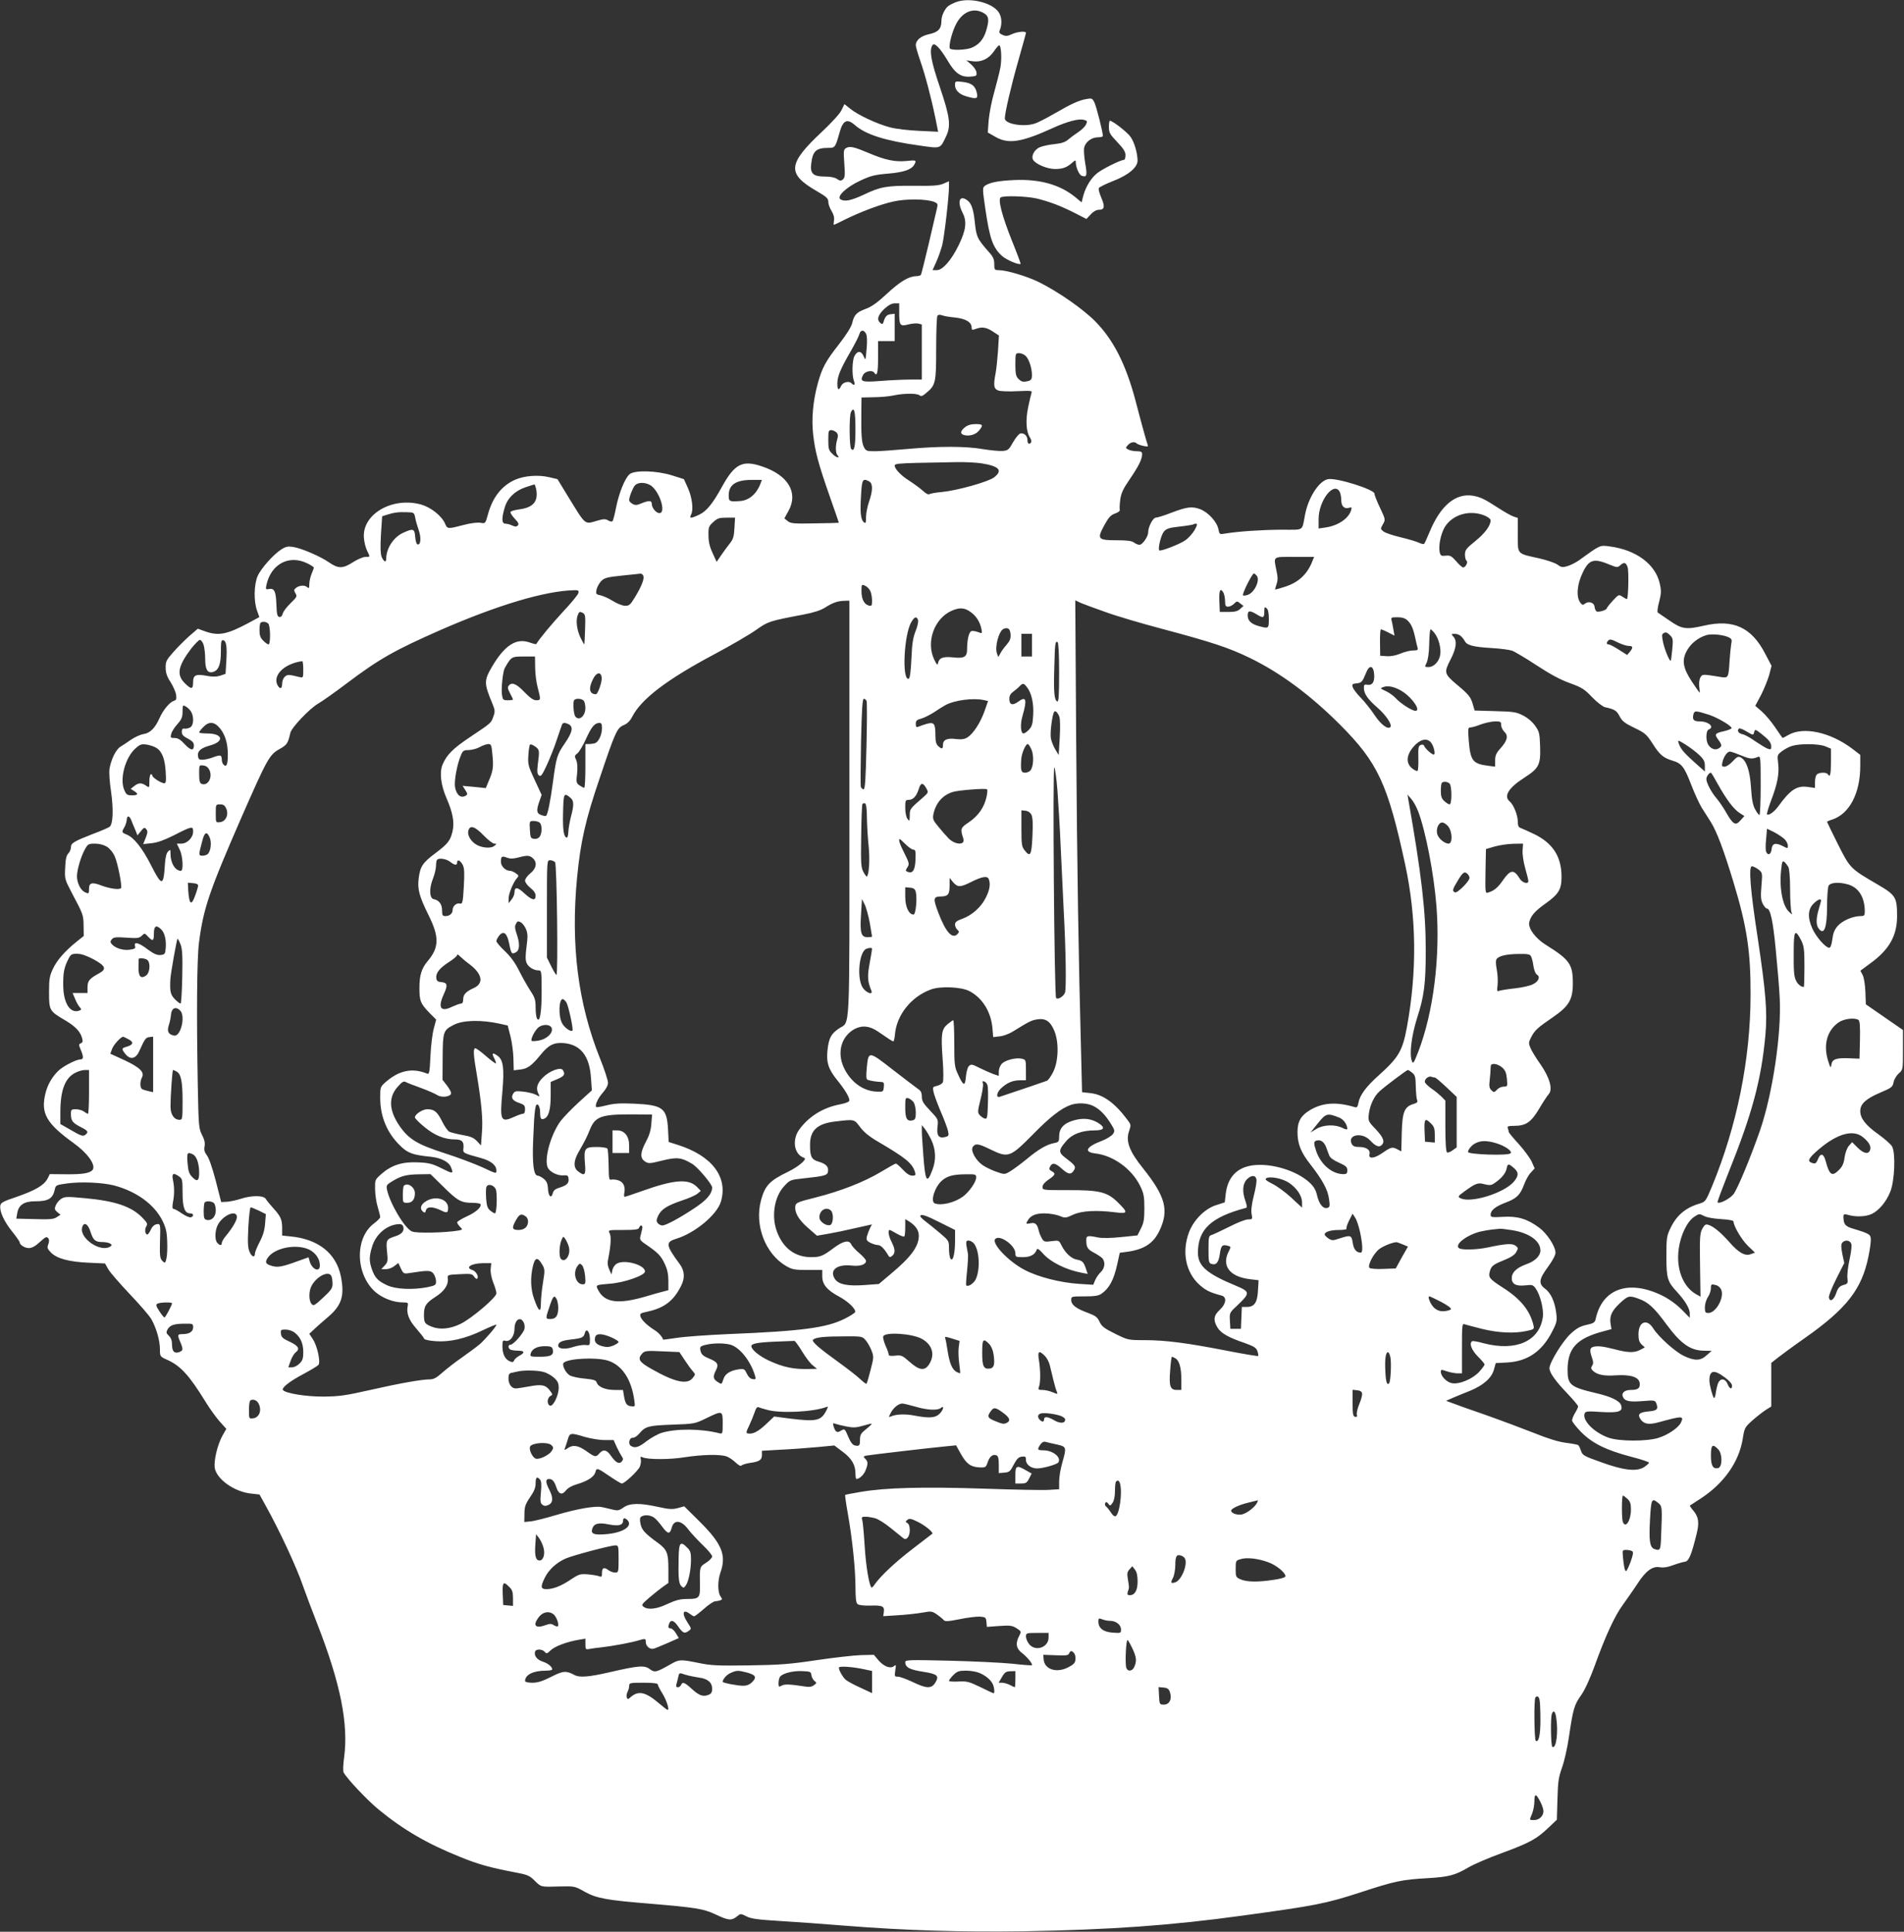 <?xml version="1.0" standalone="no"?>
<!DOCTYPE svg PUBLIC "-//W3C//DTD SVG 20010904//EN"
 "http://www.w3.org/TR/2001/REC-SVG-20010904/DTD/svg10.dtd">
<svg version="1.0" xmlns="http://www.w3.org/2000/svg"
 width="1262pt" height="1280pt" viewBox="0 0 1262 1280"
 preserveAspectRatio="xMidYMid meet">
<rect x="0" y="0" width="1262" height="1280" fill="#333333" stroke="none"/>
<g transform="translate(0,1280) scale(0.1,-0.1)"
fill="#ffffff" stroke="none">
<path d="M6337 12786 c-20 -7 -44 -20 -53 -27 -23 -19 -44 -64 -44 -96 0 -53
-20 -76 -80 -89 -56 -12 -90 -40 -90 -74 0 -9 13 -55 29 -101 33 -94 73 -245
101 -382 l18 -90 -127 6 c-69 3 -155 13 -191 23 -83 21 -214 82 -264 123 l-39
31 -20 -41 c-11 -23 -67 -84 -129 -142 -229 -215 -234 -279 -30 -396 60 -35
72 -46 72 -68 0 -14 9 -41 21 -60 14 -22 20 -45 17 -63 -3 -17 -3 -30 -1 -30
2 0 34 15 71 34 105 52 240 103 325 121 84 19 219 17 269 -3 24 -10 25 -14 18
-44 -4 -18 -29 -123 -54 -232 -26 -109 -49 -203 -52 -207 -3 -5 -17 -9 -32 -9
-48 -1 -106 -35 -194 -117 -61 -57 -102 -86 -138 -99 -61 -22 -79 -40 -91 -93
-6 -26 -36 -75 -89 -143 -89 -114 -111 -155 -140 -260 -32 -118 -42 -234 -30
-340 13 -111 33 -189 111 -411 33 -93 59 -170 59 -171 0 -1 -71 -3 -158 -4
-141 -3 -161 -1 -181 15 l-22 18 27 49 c67 121 -1 237 -174 295 -131 45 -183
18 -268 -137 -60 -109 -101 -159 -147 -181 -57 -28 -71 -28 -56 0 17 32 6 116
-23 179 l-25 55 -79 25 c-102 32 -250 36 -282 7 -31 -28 -69 -124 -88 -217 -9
-47 -20 -89 -24 -93 -4 -5 -17 -3 -28 4 -18 11 -30 11 -69 0 -92 -26 -75 -41
-207 174 l-61 100 -55 13 c-72 17 -164 10 -226 -17 -89 -40 -149 -116 -180
-230 -17 -61 -17 -61 -50 -55 -19 3 -64 -2 -113 -15 -103 -27 -106 -27 -121 9
-21 50 -92 107 -156 126 -191 55 -395 -62 -382 -220 2 -29 12 -67 21 -85 21
-43 22 -41 -10 -41 -16 0 -53 -16 -83 -35 -68 -44 -98 -44 -160 -1 -58 40
-181 93 -238 102 -32 5 -48 2 -75 -15 -52 -32 -136 -126 -159 -177 -25 -57
-27 -169 -4 -231 l15 -42 -72 -39 c-144 -77 -199 -87 -289 -55 l-47 17 -58
-50 c-31 -28 -79 -76 -106 -107 -45 -51 -50 -62 -49 -102 0 -33 9 -59 32 -94
17 -27 34 -65 37 -84 4 -29 2 -36 -15 -41 -28 -9 -71 -61 -94 -113 -29 -66
-62 -100 -106 -107 -21 -3 -58 -20 -83 -37 -24 -17 -56 -38 -71 -47 -29 -18
-61 -82 -72 -145 -4 -21 0 -88 10 -152 17 -119 13 -215 -9 -233 -7 -6 -53 -26
-104 -45 -133 -52 -153 -63 -153 -92 0 -13 -8 -31 -18 -41 -12 -13 -18 -38
-20 -93 -4 -73 -2 -79 38 -156 82 -155 83 -156 84 -229 l1 -68 -45 -36 c-80
-64 -132 -124 -159 -181 -23 -49 -26 -69 -26 -157 0 -120 3 -124 107 -185 68
-40 102 -76 113 -121 5 -18 2 -27 -9 -31 -15 -6 -15 -10 -1 -43 20 -47 19 -64
-2 -64 -28 0 -115 -45 -146 -75 -40 -38 -72 -93 -85 -147 -34 -134 4 -201 184
-331 93 -66 149 -144 129 -177 -15 -23 -64 -32 -172 -31 l-113 1 -15 -30 c-23
-44 -82 -78 -203 -120 -92 -31 -107 -39 -110 -59 -6 -38 25 -105 79 -172 27
-34 49 -65 49 -70 0 -17 33 -39 61 -39 20 0 43 12 73 40 36 33 45 38 55 26 8
-10 8 -21 1 -41 -9 -23 -6 -30 18 -55 40 -40 119 -61 247 -67 l111 -5 22 -39
c12 -21 76 -94 141 -163 65 -68 130 -143 144 -167 33 -58 57 -141 57 -200 0
-47 1 -48 45 -68 91 -40 149 -103 260 -284 26 -42 67 -99 91 -126 l44 -49 -25
-44 c-33 -59 -58 -163 -52 -212 10 -76 130 -162 243 -173 l54 -6 36 -65 c94
-168 209 -414 253 -543 16 -46 59 -160 95 -252 153 -393 206 -659 177 -880 -7
-48 -8 -94 -4 -101 25 -45 157 -184 232 -246 166 -136 323 -227 542 -315 117
-48 202 -71 359 -101 86 -16 99 -21 134 -56 44 -43 38 -42 168 -38 96 2 98 2
163 -35 79 -44 147 -56 430 -79 309 -26 359 -34 439 -72 82 -39 104 -42 139
-14 26 21 26 21 64 2 30 -16 76 -22 223 -31 102 -6 295 -20 430 -31 399 -32
769 -43 1190 -37 568 10 966 38 1440 103 491 67 557 80 785 154 232 76 276 85
449 95 138 8 180 19 267 70 35 21 135 64 223 96 185 68 230 93 308 167 l57 54
4 137 c3 117 8 146 30 208 15 40 36 132 47 210 27 181 34 206 81 272 24 34 58
109 88 191 72 200 133 332 188 407 27 38 71 100 97 140 55 85 100 117 148 108
22 -4 52 0 88 14 30 11 66 21 79 23 25 3 43 48 77 187 18 74 12 110 -23 152
-14 16 -24 31 -22 33 2 1 36 23 74 48 153 101 251 241 276 394 11 71 14 77 63
121 28 25 68 56 89 70 l37 23 0 144 0 145 43 34 c23 18 104 78 180 131 277
195 377 323 421 539 9 42 16 92 16 111 0 37 -7 41 -122 76 -41 12 -55 26 -58
55 -5 41 -2 44 32 34 50 -14 116 -11 154 7 49 23 98 83 124 150 28 72 35 253
11 297 -7 14 -48 50 -91 81 -85 60 -120 106 -120 154 0 47 37 81 130 121 78
33 85 38 91 71 4 19 20 45 35 58 27 24 27 24 27 155 l0 132 -123 85 -123 85
-3 82 c-2 48 -9 94 -18 112 l-15 29 69 51 c121 88 173 180 174 306 0 130 -7
143 -132 216 -179 104 -180 106 -261 267 -39 78 -71 144 -71 146 0 3 16 10 36
16 113 38 184 175 184 354 l0 74 -52 40 c-147 111 -326 150 -426 91 -18 -10
-34 -19 -36 -19 -2 0 -24 31 -49 69 -25 37 -65 85 -89 106 l-44 38 38 71 c20
39 44 99 54 132 l16 62 -42 80 c-91 176 -212 231 -407 186 -116 -27 -146 -23
-226 33 -39 26 -74 51 -79 54 -5 3 -1 35 9 71 14 56 15 73 4 121 -28 128 -156
223 -330 246 -69 9 -60 13 -210 -95 -19 -13 -51 -29 -71 -35 -33 -10 -41 -9
-66 9 -16 12 -70 30 -121 42 -151 33 -143 24 -143 156 l0 112 -30 10 c-16 6
-61 31 -99 56 -94 61 -119 72 -167 81 -116 19 -216 -64 -289 -241 -16 -38 -31
-72 -35 -77 -3 -4 -20 -1 -36 7 -16 8 -71 24 -121 36 -51 12 -102 29 -114 39
-20 16 -20 17 -3 47 18 31 17 32 -19 109 -20 42 -37 84 -37 94 0 27 -249 106
-307 96 -59 -10 -131 -120 -153 -235 -22 -113 -2 -100 -158 -100 -132 -1 -282
-11 -368 -25 -41 -7 -41 -7 -48 27 -9 49 -67 113 -121 134 -54 20 -88 16 -195
-25 -44 -17 -88 -31 -99 -31 -19 0 -51 -61 -51 -98 0 -28 -38 -82 -57 -82 -10
0 -27 7 -37 15 -14 11 -46 15 -112 15 -128 0 -134 8 -86 97 30 55 44 70 72 80
21 7 34 17 32 25 -2 7 -1 37 3 66 5 42 18 71 62 135 60 88 83 134 83 167 0 16
-6 20 -36 20 -19 0 -44 5 -55 11 -20 10 -20 11 -3 30 18 20 44 25 59 10 6 -5
25 -12 44 -16 30 -6 33 -5 27 10 -7 20 -39 133 -81 295 -63 236 -145 398 -265
520 -82 83 -246 197 -375 261 -80 39 -214 79 -267 79 -26 0 -28 3 -28 40 0 31
-7 48 -33 77 -80 90 -86 104 -96 202 -10 95 -25 132 -61 151 -44 24 -54 -24
-19 -92 29 -56 21 -115 -27 -213 -48 -99 -106 -165 -144 -165 l-29 0 24 53
c13 28 31 79 40 112 14 57 45 321 45 391 l0 33 -37 -16 c-30 -13 -71 -16 -195
-14 -182 1 -222 -6 -335 -60 -82 -38 -125 -47 -152 -30 -28 18 37 80 129 123
72 34 97 40 192 48 101 9 150 27 168 59 16 30 14 31 -54 24 -75 -7 -140 7
-246 52 -97 41 -126 48 -150 35 -19 -10 -20 -18 -14 -103 6 -78 4 -94 -9 -106
-14 -11 -20 -10 -39 3 -14 10 -44 16 -80 16 -79 0 -100 20 -91 87 10 83 33
103 114 103 44 0 46 3 74 103 22 79 49 93 99 50 73 -65 203 -106 434 -138 139
-20 133 -22 172 60 34 70 27 128 -40 326 -59 173 -72 245 -50 279 13 21 49
-15 101 -102 49 -83 86 -110 149 -106 41 3 45 5 42 28 -1 14 -17 37 -35 53
l-32 27 41 -6 c56 -8 107 15 141 65 15 22 31 40 35 41 14 0 19 -88 9 -145 -6
-33 -25 -107 -41 -165 -17 -58 -33 -142 -37 -186 l-6 -82 49 -28 c87 -51 173
-38 385 59 93 42 168 62 202 53 24 -6 25 -9 15 -31 -6 -13 -29 -36 -52 -51
-23 -15 -52 -37 -66 -49 -18 -16 -43 -25 -90 -30 -35 -3 -79 -13 -97 -20 -37
-15 -61 -60 -45 -85 17 -28 94 -60 144 -60 52 0 79 10 116 43 16 15 22 17 22
6 0 -37 22 -88 40 -94 34 -11 37 1 23 82 -7 43 -11 90 -7 105 8 37 49 68 90
68 19 0 34 4 34 9 0 25 -44 199 -57 224 -13 25 -17 27 -51 21 -51 -9 -100 -31
-212 -96 -52 -30 -110 -60 -129 -66 -74 -26 -201 -4 -201 33 0 38 43 221 90
385 27 96 50 178 50 182 0 14 -59 8 -94 -9 -29 -13 -40 -14 -62 -4 -19 8 -24
16 -18 29 16 38 15 87 -5 118 -40 66 -194 104 -284 70z m184 -73 c34 -20 37
-45 15 -118 -17 -55 -47 -91 -95 -111 -37 -16 -137 -19 -145 -5 -10 16 15 114
43 165 43 80 116 108 182 69z m-561 -1985 c0 -85 6 -92 60 -78 23 6 53 9 66 6
l24 -6 0 -183 0 -182 -77 0 c-43 0 -130 -4 -194 -9 -127 -10 -142 -5 -118 40
13 25 62 34 74 14 18 -29 25 0 25 100 l0 110 55 0 55 0 0 91 0 90 -26 -3 c-26
-3 -37 -14 -48 -52 -5 -15 -9 -16 -21 -6 -25 21 -17 51 25 92 29 26 50 38 70
38 l30 0 0 -62z m371 -32 c71 -8 109 -31 109 -66 0 -17 4 -18 26 -10 41 16 72
12 115 -17 l40 -26 -6 -101 c-4 -56 -11 -123 -16 -149 -16 -83 -12 -104 19
-115 15 -5 72 -7 126 -4 88 4 99 3 93 -11 -3 -9 -13 -51 -22 -94 -18 -85 -14
-163 11 -201 15 -22 12 -42 -7 -42 -5 0 -9 11 -9 24 0 28 -22 49 -47 44 -9 -2
-31 -28 -48 -58 -28 -50 -34 -55 -69 -58 -22 -2 -81 4 -131 12 -114 20 -290
20 -500 1 -88 -8 -186 -15 -217 -15 -53 0 -59 2 -72 28 -15 29 -19 84 -17 233
l1 95 83 2 c45 0 104 6 131 12 65 14 153 15 170 1 11 -9 21 -6 45 15 63 52 66
68 66 294 0 113 4 210 8 217 5 8 15 9 30 4 12 -5 52 -12 88 -15z m-591 -107
c7 -13 9 -48 4 -101 -7 -79 -7 -80 -20 -48 -16 37 -42 37 -61 0 -15 -30 -17
-128 -3 -164 10 -27 2 -34 -17 -15 -17 17 -57 6 -68 -18 -15 -34 -25 -28 -25
16 0 47 21 97 89 214 28 49 54 100 57 113 8 29 29 31 44 3z m1059 -148 c22
-22 41 -81 41 -127 0 -24 -5 -33 -22 -38 -36 -9 -47 -7 -68 14 -16 16 -20 33
-20 95 0 73 1 75 25 75 14 0 34 -9 44 -19z m-1129 -486 c0 -115 -8 -151 -28
-130 -13 12 -14 222 -2 244 21 41 30 9 30 -114z m-126 -20 c11 -12 12 -23 5
-47 -13 -45 -11 -92 3 -106 9 -9 9 -12 0 -12 -7 0 -24 11 -37 25 -22 21 -25
33 -25 90 0 58 2 65 19 65 11 0 26 -7 35 -15z m961 -205 c119 -19 144 -47 83
-94 -40 -29 -242 -86 -344 -96 -38 -3 -76 -10 -83 -14 -8 -5 -24 3 -44 22 -18
16 -57 45 -88 65 -57 36 -99 79 -99 103 0 11 33 14 153 17 83 1 199 4 257 5
58 1 132 -3 165 -8z m-1465 -136 c-26 -68 -76 -110 -135 -114 -71 -5 -75 -3
-75 38 0 70 48 102 152 102 l68 0 -10 -26z m721 16 c25 -14 25 -60 -1 -135
-11 -32 -20 -78 -20 -103 0 -37 -2 -42 -14 -33 -21 18 -26 63 -19 177 6 109
11 117 54 94z m-1437 -35 c56 -52 89 -175 47 -175 -22 0 -51 35 -51 62 0 22
-19 23 -68 3 -30 -13 -41 -14 -59 -4 -13 7 -23 18 -23 24 0 22 23 80 38 98 23
26 83 22 116 -8z m-769 -23 c12 -76 -22 -115 -112 -127 -29 -4 -56 -11 -59
-17 -3 -5 9 -25 27 -44 25 -26 30 -37 21 -46 -9 -9 -18 -9 -37 0 -14 7 -35 12
-45 12 -25 0 -26 35 -5 106 18 63 67 111 137 135 29 10 56 18 60 19 3 0 9 -17
13 -38z m5325 -11 c5 -11 10 -35 10 -54 0 -41 20 -61 51 -52 18 6 20 4 14 -17
-17 -54 -86 -101 -168 -113 l-47 -7 0 63 c0 122 101 252 140 180z m-6128 -171
c3 -19 14 -56 23 -82 18 -50 14 -102 -8 -95 -7 2 -13 25 -15 50 -4 54 -13 57
-77 28 -66 -29 -115 -104 -115 -173 0 -28 -16 -21 -30 11 -8 21 -10 64 -5 150
l8 120 31 10 c47 15 76 19 131 17 49 -1 50 -2 57 -36z m7088 14 c22 -9 40 -23
40 -31 0 -36 -37 -86 -101 -138 -61 -49 -69 -60 -69 -90 0 -19 5 -37 10 -40
13 -8 -6 -45 -22 -45 -6 0 -27 18 -46 41 -31 35 -40 40 -69 37 -29 -3 -34 -1
-40 20 -10 43 6 124 34 171 52 82 164 115 263 75z m-4972 -83 c-3 -57 -8 -74
-33 -105 -17 -21 -42 -56 -57 -78 l-28 -41 -27 59 c-20 43 -27 75 -27 117 -1
54 2 61 32 88 27 25 41 29 88 29 l56 0 -4 -69z m3050 -13 c-13 -23 -41 -54
-63 -69 -38 -26 -163 -74 -171 -66 -11 11 12 103 30 124 18 21 35 26 106 34
46 5 86 12 89 14 2 3 11 5 18 5 11 0 9 -10 -9 -42z m782 -203 c-34 -89 -91
-143 -183 -173 -34 -11 -63 -19 -65 -18 -1 2 3 17 9 35 9 24 9 47 0 88 -20
100 -29 93 119 93 l130 0 -10 -25z m-6665 -17 c25 -12 45 -25 45 -29 0 -4 -7
-23 -15 -42 -8 -20 -15 -51 -15 -69 0 -25 -3 -29 -12 -20 -16 16 -50 15 -74
-2 -17 -13 -17 -17 -6 -37 13 -20 10 -25 -32 -66 -25 -24 -49 -55 -52 -69 -4
-16 -12 -24 -23 -22 -13 3 -17 19 -19 83 -3 87 -14 109 -49 102 -22 -4 -23 -2
-17 27 30 138 149 202 269 144z m8638 -11 c44 -18 49 -18 66 -3 25 23 38 20
49 -12 9 -26 5 -212 -5 -212 -2 0 -15 7 -29 16 -24 16 -25 16 -64 -26 -22 -24
-40 -47 -40 -51 0 -11 -56 -28 -68 -20 -5 3 -12 17 -13 31 -4 29 -41 39 -65
19 -12 -10 -17 -8 -29 7 -29 39 -23 121 16 201 42 87 73 96 182 50z m-6409
-72 c8 -21 -12 -70 -54 -140 -33 -54 -40 -60 -69 -59 -17 1 -52 15 -79 32 -26
16 -62 33 -81 37 -31 7 -33 9 -27 39 4 17 18 42 31 56 22 21 39 26 137 36 62
6 118 12 124 13 7 0 14 -6 18 -14z m4066 0 c23 -28 -13 -109 -58 -126 -13 -5
-28 -7 -33 -4 -9 6 60 145 72 145 4 0 12 -7 19 -15z m-2561 -102 c6 -13 11
-41 11 -63 0 -33 -2 -37 -20 -33 -32 8 -50 43 -50 95 0 47 1 47 24 37 13 -6
29 -22 35 -36z m-1936 -14 c-3 -11 -49 -67 -101 -122 -74 -80 -155 -177 -178
-215 -1 -2 -22 3 -47 12 -87 29 -163 -21 -246 -162 -54 -93 -54 -109 5 -250
15 -38 16 -48 4 -80 -15 -44 -14 -42 -156 -137 -113 -76 -153 -116 -181 -182
-21 -52 -11 -136 27 -223 40 -91 53 -159 40 -216 -14 -63 -31 -85 -115 -148
-84 -63 -100 -87 -110 -167 -9 -71 4 -119 66 -244 71 -143 70 -213 -6 -303
-41 -48 -55 -95 -55 -177 0 -88 6 -103 66 -166 l45 -45 -16 -60 c-9 -32 -19
-114 -22 -182 -5 -108 -8 -122 -22 -116 -98 40 -186 22 -276 -57 -34 -30 -35
-33 -35 -103 0 -124 45 -233 132 -317 50 -50 84 -62 204 -74 70 -8 120 -34
134 -71 17 -43 12 -43 -62 -6 -62 31 -84 37 -158 40 -103 5 -175 -18 -242 -77
-43 -38 -43 -39 -42 -102 1 -35 8 -88 18 -118 9 -30 16 -60 16 -66 0 -6 -18
-24 -40 -41 -130 -95 -125 -337 8 -455 48 -41 120 -69 182 -69 34 0 37 -2 32
-25 -9 -48 8 -92 57 -148 27 -31 51 -61 53 -68 2 -6 33 -13 75 -16 95 -7 198
17 312 72 50 24 91 41 91 37 0 -12 -72 -95 -110 -129 -19 -16 -72 -55 -117
-87 -45 -31 -104 -77 -131 -101 -38 -34 -58 -45 -83 -45 -54 0 -201 -26 -399
-71 -159 -36 -202 -42 -305 -43 -115 -1 -256 22 -270 44 -9 15 46 58 135 105
49 26 95 54 101 61 15 19 -8 127 -38 171 l-23 35 33 31 c19 18 60 54 92 81 90
77 110 140 84 270 -31 151 -149 245 -331 263 l-58 6 0 49 c0 57 -9 78 -60 134
-20 22 -42 49 -48 59 -13 25 -96 25 -168 1 -27 -9 -67 -17 -88 -19 l-40 -2
-36 141 c-22 85 -46 153 -59 169 -16 21 -20 36 -15 60 4 22 -1 44 -17 75 -21
41 -23 57 -28 324 -9 479 -6 843 8 951 29 227 69 342 284 835 167 380 183 409
247 445 52 29 59 39 74 108 8 36 127 161 185 195 25 14 110 74 188 133 215
162 317 220 624 355 376 164 689 258 881 263 32 1 36 -1 31 -20z m4277 2 c5
-11 10 -36 10 -55 0 -29 4 -36 20 -36 11 0 29 9 40 20 18 18 20 18 40 2 l22
-17 -22 -20 c-16 -15 -36 -20 -78 -20 l-57 0 -3 73 c-3 72 7 91 28 53z m-2480
-1431 c0 -1538 7 -1402 -71 -1456 -50 -34 -65 -62 -74 -140 -9 -83 5 -128 64
-201 52 -64 81 -113 81 -135 0 -8 -23 -18 -59 -25 -115 -21 -209 -80 -273
-167 -51 -70 -34 -167 32 -188 23 -7 -36 -58 -106 -92 -123 -59 -154 -92 -180
-190 -44 -164 28 -353 165 -434 42 -24 55 -27 144 -27 l97 0 0 -42 c0 -54 32
-92 111 -134 61 -33 112 -82 107 -103 -2 -6 -33 -26 -69 -44 -120 -60 -280
-82 -774 -102 -137 -6 -290 -17 -340 -25 -49 -7 -90 -13 -90 -12 -1 14 -29 46
-54 62 -50 31 -89 68 -96 92 -5 19 0 22 47 32 110 24 173 71 222 170 27 52 24
100 -8 144 -94 127 -96 147 -23 169 124 38 269 159 295 245 49 164 -59 306
-289 378 l-57 18 -4 81 c-8 145 -33 164 -228 173 -88 4 -131 1 -179 -11 -35
-9 -66 -14 -69 -12 -11 11 11 59 43 95 22 25 35 49 35 66 0 16 -24 90 -54 164
-145 363 -194 749 -151 1197 23 235 55 379 147 649 106 316 118 342 162 360
24 10 42 28 56 55 60 118 229 247 547 416 107 57 229 128 273 159 83 58 85 59
316 103 68 13 115 28 144 47 51 32 82 43 128 44 l32 1 0 -1380z m1699 1304
c68 -25 234 -74 370 -110 338 -90 446 -126 586 -194 200 -97 400 -245 595
-440 253 -253 318 -393 434 -930 75 -348 79 -708 11 -1077 -29 -156 -54 -199
-185 -317 -85 -76 -127 -132 -136 -183 -6 -30 -10 -34 -28 -28 -119 35 -209
29 -292 -20 -61 -36 -84 -76 -84 -146 0 -78 22 -134 85 -214 81 -104 116 -168
124 -230 7 -48 5 -54 -12 -59 -27 -7 -53 24 -67 82 -9 39 -22 60 -52 88 -86
78 -249 127 -370 113 -108 -13 -171 -78 -184 -192 l-6 -54 -56 -18 c-75 -23
-150 -98 -181 -180 -49 -130 -22 -266 69 -348 43 -38 69 -51 148 -72 35 -10
29 -55 -13 -94 -41 -37 -45 -70 -15 -118 22 -37 74 -66 180 -102 61 -22 76
-31 84 -53 5 -15 8 -30 5 -33 -3 -2 -96 13 -208 35 -261 51 -405 70 -544 70
-111 0 -112 1 -197 43 -71 35 -88 48 -102 79 -15 31 -27 40 -78 59 -77 28
-110 53 -110 85 0 24 2 24 88 24 66 0 94 4 112 17 52 36 82 91 105 195 l17 77
46 6 c113 15 176 55 216 138 66 137 42 228 -109 417 -90 112 -115 179 -91 246
13 39 13 42 -12 75 -84 112 -161 167 -245 176 l-55 6 -6 246 c-17 626 -27
1238 -33 2089 l-6 924 39 -18 c21 -9 95 -36 163 -60z m1081 -45 c0 -65 -1 -65
-65 -48 -52 14 -75 36 -75 71 0 33 13 35 58 8 45 -28 52 -25 52 16 0 31 2 35
15 24 10 -8 15 -31 15 -71z m-1980 48 c38 -25 65 -66 75 -114 6 -32 6 -32 -23
-21 -16 6 -36 9 -44 6 -16 -7 -28 -57 -28 -119 0 -52 -18 -63 -93 -55 -68 7
-92 -3 -100 -39 -3 -16 -8 -10 -25 25 -56 117 1 274 118 324 49 21 82 20 120
-7z m-2552 -118 c-2 -54 -4 -99 -5 -99 -2 0 -12 18 -23 40 -26 51 -35 117 -21
153 9 24 13 26 32 17 19 -11 20 -19 17 -111z m2207 62 c3 -10 -4 -43 -16 -72
-17 -42 -24 -83 -28 -183 -4 -88 -10 -131 -18 -133 -46 -16 -32 295 18 376 21
36 35 39 44 12z m3244 -2 c25 -24 37 -50 52 -118 5 -25 12 -54 15 -63 4 -15
-1 -18 -29 -18 -20 0 -57 -9 -83 -20 -30 -13 -64 -20 -92 -18 l-44 3 -1 88
c-1 48 2 87 6 87 4 0 26 -9 49 -21 l41 -21 -7 39 c-3 21 -9 48 -12 61 -6 20
-3 22 38 22 31 0 51 -6 67 -21z m-7551 -21 c15 -15 16 -138 2 -138 -6 0 -22
11 -35 25 -19 18 -25 35 -25 68 0 24 3 47 7 50 10 11 38 8 51 -5z m4920 -70
c2 -28 -3 -43 -26 -70 -16 -18 -35 -44 -42 -58 l-13 -24 -9 24 c-16 44 13 150
44 163 29 12 43 1 46 -35z m2811 6 c27 -35 44 -100 37 -143 -7 -44 -42 -81
-77 -81 -27 0 -27 0 -13 29 9 19 16 65 17 125 1 53 5 96 9 96 4 0 16 -12 27
-26z m1562 -15 c18 -18 19 -28 13 -92 -4 -40 -8 -74 -10 -75 -6 -8 -38 66 -50
118 -9 42 -10 57 -1 62 18 12 25 10 48 -13z m-4231 -64 l0 -75 -35 0 -35 0 0
75 0 75 35 0 35 0 0 -75z m2844 59 c9 -8 21 -24 26 -34 14 -26 59 -37 176 -44
55 -3 116 -11 135 -17 19 -7 92 -50 163 -97 90 -59 158 -96 220 -118 80 -29
98 -40 149 -94 32 -33 70 -62 85 -66 64 -14 77 -22 97 -60 16 -32 34 -46 98
-77 71 -34 81 -43 121 -105 47 -74 71 -94 134 -113 58 -17 77 -42 122 -160 22
-57 53 -124 68 -149 16 -25 43 -68 61 -96 40 -64 85 -183 150 -397 90 -297
115 -460 114 -752 -1 -425 -90 -865 -256 -1267 -41 -98 -43 -101 -82 -113 -94
-28 -153 -78 -194 -165 -24 -50 -26 -66 -26 -185 0 -144 7 -168 70 -235 52
-56 85 -110 85 -142 l0 -30 -54 55 c-35 35 -82 69 -128 92 -222 109 -399 47
-442 -156 -5 -22 -14 -28 -61 -38 -43 -10 -66 -23 -105 -59 -53 -49 -140 -191
-140 -228 0 -30 41 -87 121 -170 38 -40 69 -77 69 -83 0 -6 -9 -25 -20 -43
-11 -18 -20 -40 -20 -50 0 -9 27 -43 59 -76 75 -76 167 -121 330 -164 67 -17
121 -35 121 -40 0 -4 -15 -17 -32 -29 -51 -32 -136 -22 -285 32 -115 41 -124
46 -134 76 -6 18 -14 35 -19 38 -5 3 -42 10 -82 15 -48 6 -119 28 -208 64 -74
29 -220 84 -325 121 -104 36 -206 72 -225 80 l-35 13 45 20 c25 10 76 32 115
47 89 37 142 85 157 140 l12 43 77 4 c136 8 232 75 299 209 29 56 31 68 25
118 -9 75 -36 134 -74 162 -45 33 -41 63 19 144 30 41 50 78 50 94 0 42 -56
128 -108 166 -79 59 -144 78 -239 72 -76 -4 -83 -3 -83 14 0 29 31 54 96 79
75 28 99 50 125 119 11 31 32 68 46 82 l25 27 -20 45 c-11 24 -50 77 -86 117
-36 39 -66 75 -66 80 0 5 -3 15 -6 24 -5 13 2 16 42 16 78 0 112 24 165 112
25 43 54 87 64 98 29 32 6 111 -56 200 -28 39 -57 87 -65 106 -13 31 -13 38 5
72 23 45 43 63 144 132 106 73 132 116 132 225 0 126 -21 156 -180 255 -68 42
-118 110 -109 149 9 41 36 73 105 122 90 64 109 95 109 179 0 134 -58 224
-183 284 -40 19 -80 37 -89 40 -13 4 -18 16 -18 43 0 42 -28 111 -53 132 -43
35 -8 91 95 157 98 63 110 86 106 206 -3 89 -5 100 -33 139 -18 26 -50 53 -80
68 -44 23 -63 26 -185 29 l-136 4 -12 41 c-14 49 -26 64 -106 131 -84 71 -86
80 -42 165 39 76 45 124 19 153 -15 17 -15 18 10 18 14 0 33 -7 41 -16z m1770
-5 c24 -11 27 -17 21 -45 -3 -18 -8 -68 -11 -111 -7 -114 -8 -117 -58 -109
-122 20 -123 20 -136 -4 -7 -13 -10 -40 -7 -61 3 -22 4 -39 3 -39 -2 0 -25 33
-51 72 -62 94 -70 146 -31 212 26 44 71 80 124 97 34 11 109 4 146 -12z m-659
-59 c29 0 31 -10 8 -39 l-18 -21 -55 35 c-30 19 -60 35 -67 35 -16 0 -17 12
-2 27 9 9 24 6 60 -13 27 -13 60 -24 74 -24z m-9446 9 c6 -18 11 -60 11 -95 0
-69 15 -96 50 -87 38 10 54 49 54 134 0 65 2 79 15 77 21 -4 27 -42 21 -138
l-5 -85 -35 -12 c-25 -8 -51 -8 -85 -2 -77 15 -95 7 -95 -41 0 -49 -12 -50
-56 -6 -56 56 -44 114 46 232 24 29 48 54 55 54 7 0 18 -14 24 -31z m5671
-185 c0 -152 -3 -195 -12 -192 -20 7 -25 61 -20 223 4 161 6 180 22 170 6 -4
10 -81 10 -201z m-3473 34 c0 -40 8 -101 17 -134 21 -81 21 -84 -10 -84 -18 0
-41 16 -79 55 -52 55 -83 67 -103 42 -9 -10 -6 -23 8 -50 11 -20 20 -39 20
-42 0 -3 -15 -5 -34 -5 -31 0 -34 3 -39 38 -6 38 6 151 18 174 43 76 45 78
125 78 l76 0 1 -72z m-1537 -14 c0 -56 0 -56 -26 -50 -68 17 -81 18 -97 1 -10
-9 -17 -30 -17 -46 0 -33 -14 -38 -30 -10 -35 66 44 144 163 160 4 1 7 -24 7
-55z m7098 -32 c4 -51 -12 -75 -45 -69 -19 3 -23 0 -23 -20 0 -39 24 -75 90
-132 57 -50 100 -114 85 -129 -17 -17 -63 18 -103 78 -23 35 -64 87 -91 115
-27 27 -52 60 -55 72 -6 19 -3 22 25 25 34 3 39 10 64 71 21 54 49 48 53 -11z
m-5120 -21 c4 -26 -25 -111 -38 -111 -44 0 -51 39 -19 101 22 45 52 50 57 10z
m2820 -66 c29 -37 45 -107 40 -184 -3 -57 -8 -75 -28 -96 -13 -14 -29 -25 -36
-25 -19 0 -23 60 -7 115 32 112 25 135 -29 95 -37 -27 -58 -20 -58 19 0 21 8
35 26 48 14 10 33 26 42 36 22 22 27 22 50 -8z m2494 -31 c65 -45 116 -124 80
-124 -23 0 -100 49 -132 85 -14 15 -43 36 -65 46 -39 18 -39 18 -15 27 33 12
83 -1 132 -34z m-5434 -56 c7 -7 12 -29 12 -49 0 -54 -42 -89 -67 -56 -11 14
-17 92 -8 107 9 14 48 13 63 -2z m1876 -4 c3 -8 3 -143 -1 -300 -5 -215 -9
-284 -19 -284 -6 0 -14 7 -18 15 -3 8 -2 143 1 300 5 216 9 285 19 285 6 0 15
-7 18 -16z m778 7 l27 -6 -23 -66 c-27 -76 -73 -148 -112 -174 -21 -13 -39
-16 -77 -12 -59 8 -87 -5 -87 -38 0 -29 -7 -31 -32 -8 -13 12 -18 31 -18 72 0
77 -9 88 -57 75 -21 -6 -46 -15 -55 -19 -15 -6 -18 -2 -18 19 0 21 7 27 38 35
20 6 57 25 82 41 25 17 59 38 75 47 60 34 188 50 257 34z m-5258 -73 c23 -33
21 -95 -4 -108 -11 -6 -28 -10 -38 -8 -12 2 -17 -4 -17 -21 0 -19 10 -30 40
-45 30 -16 40 -27 40 -45 0 -38 -20 -35 -61 8 -27 30 -45 41 -67 41 -27 0 -29
2 -22 27 3 15 22 44 41 65 28 32 34 46 34 83 0 42 2 45 19 35 11 -5 27 -20 35
-32z m5757 -36 c6 -16 7 -71 3 -141 l-7 -114 -23 38 c-12 21 -26 55 -29 75 -6
34 9 153 22 173 7 12 23 -3 34 -31z m4309 11 c58 -20 151 -75 147 -88 -2 -5
-24 -14 -50 -20 -60 -13 -65 -20 -39 -55 27 -36 27 -46 2 -60 -24 -13 -54 0
-70 30 -15 29 -12 90 5 96 42 16 0 54 -59 54 -40 0 -50 11 -42 46 7 27 15 26
106 -3z m-1380 -68 c0 -13 10 -33 21 -44 28 -26 20 -59 -26 -110 -28 -31 -35
-47 -35 -80 l0 -41 -47 6 c-102 13 -117 34 -128 167 -6 80 -5 87 12 87 10 0
41 9 68 20 28 10 69 19 93 20 38 0 42 -2 42 -25z m-8492 -21 c34 -41 52 -100
52 -173 0 -65 -8 -85 -26 -70 -8 6 -14 22 -14 35 0 32 -9 34 -55 17 -22 -9
-53 -16 -70 -17 -25 -1 -30 3 -33 25 -4 33 20 53 82 70 96 27 82 79 -21 79
-29 0 -53 3 -53 7 0 4 12 20 27 35 38 40 74 37 111 -8z m2313 26 c30 -17 23
-52 -27 -125 -52 -75 -57 -93 -79 -257 -18 -133 -35 -217 -46 -224 -4 -2 -19
0 -33 6 -30 11 -32 30 -11 90 l15 43 -46 99 c-43 92 -46 104 -42 163 2 35 7
67 11 71 4 4 20 -2 35 -13 28 -22 29 -23 16 -123 -5 -43 -3 -58 8 -68 13 -10
21 1 53 70 21 46 51 121 66 168 16 47 31 91 34 98 5 15 20 15 46 2z m219 -25
c0 -42 -22 -90 -45 -99 -9 -3 -28 -6 -41 -6 l-24 0 0 -145 c0 -80 -3 -145 -8
-145 -4 0 -18 7 -31 16 -21 15 -23 21 -16 78 4 42 2 71 -6 90 -12 25 -11 30 8
44 12 10 38 53 57 96 37 81 57 105 89 106 13 0 17 -8 17 -35z m7637 -26 c5 20
7 20 47 -11 53 -42 65 -58 66 -85 0 -20 -3 -21 -26 -13 -14 6 -50 28 -81 49
-30 22 -68 43 -84 46 -27 6 -37 23 -23 38 4 3 27 -5 51 -20 44 -26 44 -26 50
-4z m-2144 -67 c20 -22 34 -82 20 -82 -13 0 -59 42 -64 59 -3 7 -12 9 -22 5
-15 -6 -18 -18 -16 -86 1 -43 -1 -81 -5 -85 -3 -4 -19 2 -34 14 -44 33 -42 87
5 143 42 50 88 63 116 32z m1778 -83 c32 -30 39 -44 39 -74 l0 -37 -70 62
c-71 64 -92 89 -104 127 -7 21 -4 20 45 -10 28 -18 69 -48 90 -68z m-10224 45
c37 -23 56 -73 61 -156 4 -62 2 -78 -9 -78 -20 0 -79 38 -79 50 0 5 -4 10 -10
10 -5 0 -10 -21 -10 -46 0 -45 0 -45 -22 -30 -29 21 -51 20 -79 -3 l-23 -18
22 -14 c32 -20 27 -29 -14 -29 -31 0 -37 4 -51 37 -31 74 8 215 75 274 31 28
40 30 76 25 23 -4 51 -14 63 -22z m2227 -47 c8 -78 4 -107 -26 -175 l-18 -44
-77 8 -77 7 18 -28 c15 -23 16 -29 5 -36 -33 -21 -63 1 -73 55 -7 38 13 151
38 209 13 33 19 37 53 37 21 1 54 9 73 20 19 11 45 19 56 20 20 0 22 -7 28
-73z m3573 36 c17 -41 13 -113 -7 -138 -7 -8 -23 -15 -36 -15 -26 0 -30 15
-25 90 3 40 29 100 43 100 5 0 16 -17 25 -37z m5261 22 l38 -16 0 -89 c-1 -84
-6 -104 -21 -80 -9 14 -58 13 -73 -2 -7 -7 -12 -29 -12 -51 l0 -38 -43 6 c-76
12 -119 -16 -199 -126 -28 -39 -65 -65 -76 -55 -3 3 9 43 26 89 43 112 56 179
48 248 -7 56 -6 58 26 82 18 14 49 30 68 35 55 16 175 14 218 -3z m-556 -61
c58 -24 71 -25 111 -9 16 7 17 -6 17 -189 0 -108 -4 -196 -8 -196 -5 0 -18 17
-29 38 -15 27 -22 64 -27 142 -7 113 -30 181 -68 201 -17 9 -25 5 -53 -25 -18
-20 -42 -36 -54 -36 -18 0 -20 4 -15 28 9 39 32 72 50 72 8 0 42 -12 76 -26z
m-10154 -96 c23 -49 -10 -108 -52 -92 -12 5 -16 21 -16 66 0 59 0 59 27 56 19
-2 32 -12 41 -30z m5621 -138 c6 -80 16 -244 21 -365 6 -121 15 -310 20 -420
15 -275 18 -526 9 -552 -9 -25 -47 -49 -59 -36 -12 12 -24 1540 -12 1528 5 -5
15 -75 21 -155z m4380 39 c55 -98 103 -162 143 -187 l30 -19 -26 -29 c-32 -37
-49 -28 -94 51 -18 32 -46 73 -62 92 -35 40 -70 105 -70 131 0 17 18 42 30 42
3 0 25 -37 49 -81z m-1781 9 c16 -16 16 -138 0 -138 -6 0 -22 10 -35 22 -18
16 -23 32 -23 68 0 26 3 50 7 53 10 11 38 8 51 -5z m-3468 -32 c14 -26 14 -28
-20 -58 -90 -78 -90 -78 -90 -121 -1 -39 -2 -41 -15 -23 -9 12 -15 42 -15 73
0 49 2 53 23 53 29 0 51 23 67 73 13 43 28 43 50 3z m399 -56 c-16 -70 -53
-123 -114 -166 -60 -40 -61 -44 -40 -111 14 -44 -51 -43 -96 0 -13 13 -43 47
-66 75 -37 44 -42 55 -37 84 15 75 59 128 128 150 36 12 218 26 228 18 4 -3 2
-25 -3 -50z m-2756 -8 c21 -19 22 -47 1 -124 -8 -33 -16 -78 -17 -99 -1 -22
-5 -39 -9 -39 -21 0 -29 49 -26 164 3 132 5 137 51 98z m5617 -89 c50 -133
104 -412 121 -628 26 -335 -20 -703 -121 -965 -30 -76 -34 -82 -42 -60 -18 45
-2 169 35 286 47 145 57 228 57 449 0 258 -28 500 -116 1000 l-5 30 26 -30
c14 -16 34 -53 45 -82z m-3654 -44 c1 -52 6 -138 12 -192 8 -85 2 -180 -12
-195 -3 -2 -13 11 -23 30 -16 29 -18 55 -15 237 1 112 5 208 8 213 3 5 11 7
17 5 8 -2 13 -37 13 -98z m-4246 62 c17 -41 -4 -85 -43 -89 -27 -3 -27 -3 -27
57 0 61 0 61 29 61 22 0 31 -6 41 -29z m5337 -41 c8 -17 10 -61 6 -142 -6
-127 -14 -140 -52 -92 -19 24 -21 40 -21 146 l0 119 27 -3 c18 -2 32 -12 40
-28z m-5968 -32 c5 -13 16 -41 26 -63 l16 -40 23 28 c20 25 24 26 35 13 11
-13 10 -23 -3 -57 l-17 -42 56 6 c38 4 83 20 143 50 125 64 132 65 132 27 0
-40 -39 -80 -79 -80 l-29 0 19 -40 c21 -42 26 -140 8 -140 -38 0 -69 51 -69
114 0 28 -1 29 -16 14 -11 -10 -18 -40 -21 -84 -9 -148 -20 -149 -92 -7 -58
114 -113 183 -161 203 -34 14 -35 16 -15 50 8 14 14 35 15 48 0 12 5 22 10 22
6 0 14 -10 19 -22z m2709 -20 c16 -16 15 -70 -1 -92 -8 -11 -23 -17 -38 -14
-22 3 -24 8 -27 61 -3 57 -3 57 26 57 15 0 33 -5 40 -12z m6021 -24 c28 -36
30 -114 2 -114 -26 0 -68 35 -75 64 -9 35 9 76 33 76 11 0 29 -12 40 -26z
m-6394 -59 c29 -30 61 -55 71 -55 18 -1 18 -1 -1 -16 -23 -18 -86 -12 -122 12
-35 23 -56 61 -49 89 10 40 42 31 101 -30z m8625 -27 c11 -12 20 -30 20 -40 0
-22 1 -22 -38 -2 -46 22 -66 15 -70 -24 -3 -34 -25 -44 -36 -15 -4 9 -4 47 0
84 l6 68 49 -24 c26 -14 57 -35 69 -47z m-10440 12 c13 -32 8 -84 -11 -107 -6
-7 -23 -13 -36 -13 -28 0 -28 3 -1 103 14 54 30 60 48 17z m4613 -45 c19 -19
42 -35 51 -35 14 0 16 -10 14 -66 -3 -70 -18 -94 -52 -81 -15 6 -15 9 -2 30
14 21 13 28 -19 92 -32 62 -42 95 -31 95 2 0 20 -16 39 -35z m-5295 -15 c20
-13 41 -38 53 -66 20 -45 50 -200 41 -209 -12 -12 -74 -3 -126 16 -66 26 -86
21 -86 -21 0 -33 -2 -35 -31 -20 -26 14 -49 62 -49 103 0 43 26 131 53 180 19
34 24 37 66 37 29 0 59 -8 79 -20z m9384 -24 c-2 -24 5 -76 17 -118 12 -41 21
-80 21 -86 0 -23 -40 -12 -57 16 -39 64 -62 61 -113 -13 -32 -46 -58 -68 -96
-79 -20 -6 -20 -3 -18 141 l3 147 58 17 c32 9 87 17 123 18 l65 1 -3 -44z
m-6657 -48 c60 16 75 15 97 -5 30 -27 23 -68 -17 -100 -19 -15 -35 -37 -35
-48 0 -11 16 -33 35 -48 23 -18 35 -36 35 -52 0 -36 -24 -31 -75 16 -46 43
-65 44 -65 5 0 -13 -9 -34 -20 -47 l-19 -24 0 30 c-1 32 31 109 55 136 14 15
13 19 -8 33 -12 9 -29 16 -38 16 -29 0 -60 30 -60 59 0 37 6 41 40 28 22 -8
41 -8 75 1z m-452 -28 c30 -24 47 -26 47 -4 0 23 23 12 38 -19 10 -20 11 -56
6 -143 -6 -106 -9 -115 -26 -111 -22 6 -48 -17 -48 -42 0 -24 -20 -41 -47 -41
-20 0 -23 5 -23 38 0 41 -20 67 -55 74 -29 5 -32 71 -5 137 11 28 20 67 20 85
0 18 3 36 7 39 13 14 61 6 86 -13z m696 -3 c12 -15 21 -747 9 -747 -3 0 -19
26 -35 58 l-28 57 0 322 c0 323 0 323 21 323 12 0 26 -6 33 -13z m8174 -31 c7
-13 12 -72 12 -151 0 -71 5 -139 9 -150 8 -18 7 -18 -16 3 -42 38 -65 154 -53
273 6 59 9 68 22 58 8 -7 19 -22 26 -33z m-198 -17 c27 -22 27 -23 20 -109 -6
-71 -4 -93 9 -119 9 -17 21 -31 27 -31 23 0 41 -83 59 -274 11 -110 23 -253
26 -316 13 -234 -46 -634 -130 -879 -62 -179 -151 -393 -177 -425 -26 -31 -93
-65 -105 -53 -3 2 29 87 69 188 159 394 221 622 248 918 14 155 3 288 -51 648
-49 318 -61 473 -38 473 8 0 28 -10 43 -21z m-1927 -31 c7 -7 12 -18 12 -25 0
-22 -80 -102 -96 -96 -20 8 -18 19 19 79 33 55 44 63 65 42z m-3174 -34 c12
-31 6 -71 -20 -122 -31 -63 -92 -117 -156 -140 -37 -13 -48 -22 -48 -38 0 -12
7 -27 15 -34 12 -10 13 -16 4 -26 -35 -42 -80 7 -130 139 -36 96 -34 106 21
107 43 1 54 14 54 71 l0 52 20 -25 c33 -39 49 -39 123 -2 74 37 108 42 117 18z
m-5241 -44 c-1 -8 -10 -39 -21 -68 -23 -65 -38 -54 -44 31 l-3 58 35 -3 c24
-2 34 -8 33 -18z m10938 9 c69 -21 108 -84 109 -176 0 -30 -3 -33 -28 -33 -50
0 -120 -30 -151 -65 -22 -25 -31 -48 -36 -89 -5 -37 -12 -56 -21 -56 -23 0
-85 70 -110 124 -34 73 -32 129 5 167 28 28 51 38 51 22 0 -5 -7 -30 -15 -57
-18 -60 -19 -105 -1 -128 36 -49 56 3 56 148 0 63 5 124 10 135 13 22 70 26
131 8z m-6181 -49 c10 -44 0 -150 -15 -150 -31 0 -55 51 -55 117 l0 64 32 -3
c24 -2 33 -9 38 -28z m-305 -205 c8 -48 15 -89 15 -91 0 -2 -14 -4 -30 -4 -43
0 -51 29 -43 152 l6 101 18 -36 c10 -19 25 -75 34 -122z m-2279 -41 c12 -29
13 -49 4 -116 -8 -60 -8 -88 0 -108 12 -28 47 -50 80 -50 19 0 20 -8 20 -139
0 -141 -12 -210 -30 -181 -6 8 -10 42 -10 74 0 50 -5 67 -34 110 -18 28 -52
87 -74 131 -27 55 -58 97 -96 133 -31 29 -56 59 -56 66 0 8 9 24 19 37 29 35
52 16 66 -54 13 -67 17 -72 44 -57 26 13 28 57 5 123 -12 35 -13 51 -4 66 9
18 14 19 31 10 12 -6 27 -26 35 -45z m-2417 -3 c23 -23 34 -70 29 -126 -3 -36
-6 -40 -34 -43 -23 -2 -44 7 -85 37 -58 45 -94 54 -84 22 5 -15 -1 -19 -37
-24 -44 -6 -96 11 -119 39 -9 11 -8 18 2 30 11 14 27 16 97 11 72 -5 85 -4
102 13 18 18 19 18 41 -6 32 -34 39 -30 39 21 0 51 16 59 49 26z m10869 -71
c19 -39 22 -59 22 -177 0 -73 -2 -133 -4 -133 -17 0 -39 17 -50 39 -16 30 -18
61 -17 214 1 122 10 132 49 57z m-10742 -26 c12 -30 15 -73 12 -215 -2 -99 -7
-179 -11 -179 -5 0 -22 13 -38 29 -29 30 -34 51 -30 131 2 40 43 270 48 270 2
0 11 -16 19 -36z m4584 -31 c0 -5 -7 -48 -16 -96 -16 -86 -14 -120 11 -180 15
-35 -37 -15 -59 22 -38 66 -21 235 26 254 20 8 38 8 38 0z m-5159 -70 c78 -43
87 -64 38 -91 -66 -36 -79 -51 -79 -93 l0 -39 -49 0 -50 0 16 -37 c8 -21 22
-46 30 -55 14 -16 14 -18 0 -24 -61 -23 -107 47 -108 167 -1 84 6 118 33 172
17 34 22 37 59 37 29 0 62 -12 110 -37z m2492 -33 c83 -63 95 -125 29 -156
-54 -24 -72 -44 -72 -76 0 -18 -5 -28 -15 -28 -8 0 -34 -10 -59 -21 -75 -37
-95 -7 -56 80 29 63 26 79 -12 83 -26 2 -34 8 -36 26 -5 34 21 67 83 107 30
19 55 40 55 47 0 6 8 3 18 -8 10 -10 39 -35 65 -54z m7035 53 c5 -10 13 -39
16 -65 4 -27 14 -51 23 -56 24 -14 11 -46 -27 -64 -19 -10 -73 -22 -120 -27
-47 -5 -93 -13 -102 -16 -16 -6 -17 -2 -12 36 3 24 1 71 -5 103 -8 43 -8 63 0
73 17 20 66 31 146 32 59 1 74 -2 81 -16z m-9170 -25 c21 -21 15 -85 -10 -102
-34 -24 -51 -7 -50 53 0 28 1 53 1 56 2 10 47 5 59 -7z m5447 -205 c86 -45
143 -136 153 -245 l5 -60 43 5 c24 2 64 17 89 33 105 65 121 73 157 79 57 10
89 -11 116 -75 32 -77 28 -203 -8 -274 -14 -28 -32 -53 -40 -57 -12 -5 -171
-59 -312 -106 -31 -10 -21 33 14 62 40 34 72 46 120 47 l38 0 0 68 c0 67 -1
69 -28 75 -41 9 -114 -11 -134 -36 -10 -11 -18 -34 -18 -50 l0 -28 -38 13
c-21 8 -62 26 -92 41 -47 24 -54 25 -68 11 -9 -8 -17 -40 -20 -71 -5 -66 -17
-62 -53 18 -22 47 -24 66 -24 204 0 84 -3 153 -7 153 -3 0 -20 -12 -37 -26
-41 -34 -45 -68 -33 -232 6 -80 6 -144 1 -154 -5 -9 -22 -19 -39 -23 -27 -6
-29 -9 -23 -38 3 -18 25 -77 48 -132 24 -55 46 -114 49 -131 6 -28 4 -32 -19
-38 -43 -11 -58 10 -51 68 5 49 5 50 -49 107 -45 47 -55 64 -55 92 0 25 -6 39
-23 50 -13 9 -88 66 -167 127 -164 128 -164 128 -175 13 -5 -57 -4 -74 6 -78
19 -7 59 -13 87 -14 20 -1 23 -5 20 -33 -3 -33 -4 -33 -51 -31 -90 5 -171 66
-215 161 -45 100 -16 204 71 253 50 27 103 22 159 -18 68 -47 93 -63 99 -63 4
0 9 22 11 48 12 129 109 249 239 296 63 23 200 17 254 -11z m-2671 -75 c14
-23 48 -179 40 -187 -10 -11 -55 21 -69 50 -25 48 -21 159 5 159 5 0 16 -10
24 -22z m-2560 -54 c37 -36 4 -173 -39 -166 -39 7 -50 27 -36 69 7 21 13 52
14 68 3 45 32 59 61 29z m11124 -62 c9 -7 12 -40 10 -133 l-3 -124 -73 3 c-84
3 -109 -7 -114 -45 -3 -24 -7 -18 -22 31 -32 105 -5 201 73 253 35 23 103 31
129 15z m-9007 -25 l54 -12 18 -70 c10 -39 19 -105 20 -149 l2 -78 42 5 c49 5
77 25 137 99 53 65 88 82 156 76 110 -11 168 -87 177 -231 l6 -82 -86 -78
c-47 -43 -102 -100 -122 -126 -64 -88 -108 -245 -86 -304 12 -32 68 -60 110
-55 21 2 27 -2 29 -20 5 -31 -10 -46 -58 -61 -29 -9 -41 -18 -46 -37 -10 -39
-29 -22 -32 29 -2 36 -9 51 -29 67 -14 11 -32 20 -39 20 -27 0 -37 79 -30 240
8 201 14 244 32 229 8 -6 14 -28 14 -49 0 -42 6 -51 26 -43 30 11 44 60 44
153 l0 91 45 19 c45 19 53 32 36 59 -15 23 -88 -4 -133 -49 -39 -39 -48 -73
-28 -110 9 -17 8 -18 -20 -3 -16 8 -54 17 -84 20 -48 5 -55 3 -66 -16 -15 -28
-1 -46 46 -61 28 -10 34 -16 34 -41 0 -18 -5 -29 -14 -29 -8 0 -33 -9 -57 -20
-91 -41 -97 -27 -79 169 13 153 6 209 -33 236 -33 23 -39 18 -22 -16 9 -17 14
-33 12 -35 -3 -3 -33 20 -68 50 -34 30 -66 53 -71 50 -12 -8 -10 -46 12 -173
31 -186 42 -300 34 -388 l-6 -83 -27 29 c-21 22 -41 31 -95 40 -38 7 -78 17
-88 22 -10 5 -32 36 -48 69 -32 64 -52 80 -98 80 -31 0 -82 -33 -82 -54 0 -7
30 -37 66 -66 66 -54 131 -80 199 -80 46 0 60 -14 57 -54 -4 -37 -9 -35 118
-70 64 -18 100 -47 100 -81 0 -24 0 -23 -92 20 -51 23 -164 66 -252 94 -180
58 -237 92 -299 182 -70 103 -73 190 -10 259 28 32 39 38 53 30 9 -5 54 -23
100 -39 46 -17 94 -38 108 -47 30 -20 92 -11 92 13 0 8 -13 32 -29 52 l-28 36
1 151 c1 167 4 177 71 212 62 33 182 36 306 9z m347 -34 c5 -32 -37 -69 -87
-78 -23 -4 -45 -5 -47 -2 -10 10 24 75 47 91 34 24 83 17 87 -11z m-2807 -69
c37 -19 33 -36 -9 -49 -38 -11 -38 -14 -11 -49 32 -40 69 -33 92 19 37 82 43
90 67 93 l25 3 0 -184 0 -184 -31 7 c-18 4 -37 10 -43 14 -14 9 -14 51 0 77
18 35 -14 66 -116 114 l-94 43 12 32 c10 28 58 80 73 80 3 0 19 -7 35 -16z
m9105 -187 c21 -18 28 -35 32 -75 4 -51 4 -52 -21 -52 -15 0 -35 -9 -45 -21
-19 -19 -20 -19 -37 -3 -14 14 -16 28 -11 68 3 28 6 63 6 79 0 22 4 27 24 27
14 0 37 -10 52 -23z m-9366 -162 c0 -80 -3 -145 -7 -145 -5 0 -17 7 -27 15
-11 8 -35 15 -53 15 -30 0 -33 -3 -33 -29 0 -47 10 -60 61 -87 52 -26 58 -34
35 -53 -16 -13 -29 -8 -108 38 l-58 33 0 78 c0 146 31 228 100 262 19 10 47
18 63 18 l27 0 0 -145z m580 135 c30 -16 40 -66 40 -196 0 -117 -1 -124 -20
-124 -36 0 -60 35 -60 88 0 69 12 242 17 242 2 0 13 -4 23 -10z m8190 -8 c20
-16 23 -29 24 -93 1 -41 5 -81 9 -89 6 -12 -1 -18 -24 -25 -60 -18 -74 -51
-78 -190 l-3 -124 -29 15 c-32 16 -39 14 -106 -32 -47 -31 -83 -33 -76 -3 8
29 -20 49 -69 49 -27 0 -40 5 -48 19 -33 62 67 82 121 25 35 -38 58 -48 75
-33 25 21 15 51 -37 106 -51 53 -51 56 -46 103 7 56 34 115 69 147 31 30 181
142 189 143 4 0 17 -8 29 -18z m151 -32 c5 0 39 -29 76 -64 l68 -64 0 -167 0
-168 -27 -19 c-14 -11 -31 -17 -37 -14 -7 5 -11 64 -11 175 l0 168 -27 28
c-16 15 -45 39 -65 52 -20 14 -39 32 -43 41 -7 19 23 45 43 37 8 -3 18 -5 23
-5z m-2966 -51 c4 -10 5 -65 3 -122 -3 -92 -5 -103 -20 -99 -9 2 -24 12 -34
23 -15 17 -15 23 5 104 12 47 19 94 16 105 -5 15 -3 18 9 14 8 -3 18 -14 21
-25z m-490 -112 c8 -12 15 -42 15 -68 0 -37 -4 -48 -19 -52 -39 -10 -51 10
-51 83 0 64 1 68 20 63 11 -3 27 -15 35 -26z m1193 -26 c43 -22 79 -59 116
-119 25 -40 26 -46 13 -66 -9 -12 -41 -33 -73 -45 -106 -40 -123 -75 -43 -84
119 -14 241 -103 296 -215 24 -50 28 -69 28 -147 0 -74 -4 -98 -23 -135 l-23
-46 -107 -11 c-66 -7 -124 -8 -152 -3 -74 15 -80 13 -80 -19 0 -45 9 -60 50
-81 21 -11 45 -27 54 -35 24 -24 20 -68 -8 -94 -14 -13 -30 -37 -37 -53 l-13
-31 -95 6 c-124 8 -272 46 -361 93 -108 57 -221 177 -193 205 30 30 133 -44
133 -95 0 -25 3 -26 50 -26 50 0 81 17 92 51 3 9 16 1 38 -24 52 -60 155 -111
262 -131 l37 -7 -11 33 c-15 46 -24 55 -62 62 -36 7 -75 43 -101 95 -16 33
-18 33 -65 27 -44 -6 -51 -4 -63 16 -8 13 -18 36 -22 53 -10 45 -24 57 -57 49
-28 -5 -29 -4 -19 14 20 37 52 52 113 52 32 0 76 -7 99 -16 39 -16 42 -16 91
7 56 26 151 32 281 16 83 -11 85 -2 19 63 -71 72 -124 85 -334 84 -166 0 -168
0 -168 21 0 15 14 31 40 49 45 30 49 41 20 56 -16 9 -18 15 -10 30 15 29 35
25 80 -16 42 -38 61 -39 80 -5 12 23 5 31 -63 83 -42 33 -41 49 10 107 40 47
104 71 190 71 63 0 71 19 21 50 -48 29 -100 34 -162 16 -66 -19 -96 -53 -96
-106 0 -35 -3 -38 -33 -44 -48 -9 -104 -41 -183 -107 -39 -32 -88 -68 -108
-80 -37 -22 -38 -22 -90 -4 -30 10 -71 30 -92 44 -46 31 -82 96 -67 120 17 27
38 24 117 -15 119 -58 131 -53 279 96 115 118 189 175 252 198 47 17 112 14
153 -7z m-2931 -118 c-3 -43 -14 -78 -36 -119 -38 -71 -40 -108 -6 -130 23
-15 31 -15 114 6 98 24 128 21 199 -22 37 -22 132 -135 132 -156 0 -42 -36
-84 -115 -136 -102 -68 -192 -116 -215 -116 -10 0 -23 7 -30 15 -11 13 -10 22
3 51 21 42 59 66 159 100 43 14 88 34 100 44 l23 19 -26 27 c-55 55 -150 48
-358 -26 -62 -22 -116 -40 -120 -40 -5 0 -6 11 -3 25 8 42 -6 72 -37 83 -16 6
-38 8 -48 6 -16 -5 -18 4 -19 94 -1 55 -4 105 -8 111 -4 6 -35 11 -71 11 -80
0 -86 -9 -78 -108 7 -79 -1 -88 -46 -53 -31 24 -30 67 2 124 45 79 57 102 78
155 35 85 77 99 283 98 l128 -1 -5 -62z m4561 41 c28 -12 52 -45 52 -75 0 -5
-15 -2 -32 7 -48 25 -128 22 -174 -7 l-38 -23 49 61 c54 67 63 69 143 37z
m-3178 -61 c24 -33 60 -63 115 -95 192 -113 231 -145 250 -205 5 -20 3 -23
-19 -23 -17 0 -38 14 -62 40 -21 22 -41 40 -46 40 -5 0 -49 -25 -99 -55 -112
-67 -265 -127 -434 -170 -113 -28 -130 -35 -133 -54 -7 -44 19 -90 81 -145
l62 -54 75 13 c41 7 123 24 182 38 l107 24 -13 -26 c-7 -14 -16 -38 -20 -53
-5 -23 -2 -30 23 -43 17 -8 39 -15 50 -15 18 0 41 -22 67 -66 10 -16 13 -17
28 -5 21 18 20 43 -4 91 -20 38 -27 80 -13 80 3 0 25 -11 48 -25 23 -13 45
-21 49 -18 3 3 6 31 6 61 l0 54 28 -17 c41 -27 62 -57 62 -93 0 -71 -52 -142
-188 -255 l-77 -65 -95 -7 c-112 -8 -172 4 -196 40 -39 59 13 100 112 89 55
-6 94 7 94 31 0 8 -20 31 -44 51 -24 20 -49 47 -54 59 -14 31 -53 23 -117 -25
-73 -54 -88 -60 -149 -60 -106 0 -185 59 -226 168 -39 103 -18 233 49 304 36
39 40 41 127 50 141 15 159 20 162 46 5 31 -13 50 -60 64 -49 14 -59 33 -59
110 -1 98 47 143 168 157 127 15 124 16 163 -36z m3785 22 c20 -19 25 -34 25
-75 l0 -51 -32 3 -33 3 -3 73 c-3 79 4 87 43 47z m-3314 -104 c32 -68 35 -135
9 -203 -36 -96 -47 -79 -60 96 -5 67 -10 139 -10 161 l0 40 20 -25 c11 -14 29
-45 41 -69z m6178 13 c40 -33 54 -59 46 -84 -10 -31 -43 -24 -83 16 l-36 36
-22 -25 c-12 -15 -24 -46 -28 -77 -5 -39 -15 -60 -36 -81 -47 -48 -64 -37 -90
60 -13 48 -33 53 -50 11 -13 -31 -18 -34 -44 -24 -29 11 -17 32 51 90 123 104
228 132 292 78z m-3559 -66 c6 -18 16 -43 21 -56 5 -13 30 -32 64 -46 46 -21
55 -29 55 -50 0 -22 -5 -26 -27 -26 -74 1 -147 63 -178 149 -19 56 -19 69 3
74 27 6 48 -9 62 -45z m1127 27 c59 -18 109 -53 95 -67 -17 -17 -282 -8 -282
9 0 15 24 45 48 57 35 19 76 20 139 1z m-8637 -75 c24 -13 40 -62 40 -121 0
-56 -14 -63 -49 -25 -18 19 -24 40 -28 90 -6 69 -1 76 37 56z m8758 -93 c29
-27 28 -48 -4 -87 -65 -76 -288 -145 -355 -109 -18 9 -16 13 28 45 76 55 89
59 133 47 32 -8 44 -7 62 5 49 32 78 67 84 99 7 35 13 35 52 0z m-8850 -53
c20 -14 22 -23 22 -107 0 -100 14 -137 51 -137 22 0 26 -18 5 -26 -8 -3 -35 8
-60 25 -24 17 -50 31 -56 31 -8 0 -9 12 -4 43 11 53 10 101 0 150 -9 42 3 49
42 21z m1751 -68 c94 -93 118 -106 191 -106 27 0 51 -4 54 -8 11 -18 -28 -54
-90 -82 -35 -16 -64 -34 -64 -39 0 -6 9 -20 19 -30 19 -19 18 -19 -12 -25 -82
-14 -276 -19 -306 -6 -48 19 -147 186 -166 277 -6 29 -3 33 40 59 58 34 92 42
179 43 l69 1 86 -84z m3531 61 c0 -29 -48 -97 -88 -126 -57 -41 -144 -61 -186
-45 -31 12 -1 108 46 150 34 31 74 42 156 43 69 1 72 0 72 -22z m1858 -14 c2
-13 -6 -61 -18 -107 -14 -56 -19 -98 -14 -121 6 -34 5 -35 -24 -35 -17 0 -73
-22 -125 -49 -53 -26 -105 -51 -116 -54 -19 -5 -21 -13 -21 -95 0 -83 2 -91
20 -97 31 -10 47 10 55 65 8 56 15 65 51 56 24 -6 24 -7 8 -38 -49 -95 6 -168
140 -184 l58 -7 -4 -68 c-4 -80 -24 -109 -74 -109 l-33 0 -3 -72 -3 -73 -35 0
-35 0 -3 53 c-3 54 -3 54 52 105 83 79 82 88 -11 127 -194 80 -253 131 -253
219 0 155 87 236 317 297 10 2 9 13 -2 45 -23 65 -19 115 10 145 30 30 59 28
63 -3z m215 -20 c53 -36 87 -87 87 -130 l0 -35 -71 66 c-39 36 -95 77 -126 92
-39 20 -51 29 -41 36 24 16 107 0 151 -29z m-7787 -18 c147 -39 265 -124 320
-232 23 -47 30 -74 32 -138 2 -44 0 -95 -5 -114 -8 -33 -9 -33 -27 -16 -15 16
-18 33 -16 114 4 133 4 133 -22 129 -14 -2 -29 -15 -38 -35 -8 -18 -19 -33
-23 -33 -15 0 -20 33 -8 53 11 17 8 24 -26 59 -72 74 -181 111 -384 129 -116
11 -131 10 -154 -5 -14 -9 -30 -29 -36 -44 -9 -22 -7 -29 11 -44 l21 -17 -25
-16 c-20 -14 -47 -16 -146 -13 l-122 3 6 35 c9 56 45 80 119 80 89 0 118 18
131 82 5 24 11 27 78 36 91 13 235 7 314 -13z m2530 -25 c11 -28 7 -160 -6
-160 -4 0 -18 8 -31 19 -18 14 -23 31 -27 79 -2 34 -2 69 2 77 9 24 49 14 62
-15z m-1868 -92 c7 -7 12 -29 12 -49 0 -42 -28 -70 -61 -62 -16 4 -19 14 -19
57 0 29 3 56 7 59 11 11 48 8 61 -5z m298 -50 l46 -23 -5 -62 c-3 -43 -14 -81
-36 -122 -17 -33 -31 -67 -31 -75 0 -31 -21 -26 -36 9 -12 29 -13 61 -8 165 4
72 11 130 15 130 5 0 29 -10 55 -22z m3792 0 c19 -19 15 -87 -5 -95 -23 -9
-67 19 -71 44 -7 50 44 83 76 51z m-3938 -42 c0 -23 -30 -74 -76 -129 -13 -16
-24 -35 -24 -43 0 -19 -14 -18 -31 2 -18 22 -14 90 9 126 39 62 122 92 122 44z
m1918 1 c6 -5 12 -19 12 -31 -1 -35 -24 -56 -64 -56 -43 0 -46 14 -14 69 22
38 35 42 66 18z m5527 -103 c17 -82 19 -134 4 -134 -29 0 -47 22 -53 65 -8 51
-13 53 -87 29 -45 -15 -51 -15 -74 0 -14 9 -25 21 -25 26 0 18 39 30 95 30 33
0 54 4 50 10 -3 5 5 29 17 53 l23 45 18 -28 c10 -15 24 -59 32 -96z m2393 88
c51 -3 82 -9 82 -16 0 -30 54 -121 95 -161 l47 -45 -27 -10 c-39 -15 -81 9
-143 80 -58 65 -105 104 -139 114 -18 6 -25 1 -40 -26 -16 -29 -18 -56 -15
-242 l3 -208 -32 18 c-86 51 -131 170 -112 301 13 92 56 179 102 210 32 21 34
22 65 6 18 -10 64 -18 114 -21z m-5178 -22 l100 -50 0 -74 c0 -84 -15 -140
-30 -116 -6 8 -10 38 -10 67 0 50 -1 52 -57 100 -32 27 -75 62 -95 77 -21 16
-38 32 -38 37 0 18 33 8 130 -41z m-5630 -63 c18 -55 31 -67 80 -67 19 0 42
-5 50 -10 13 -9 13 -11 0 -20 -63 -41 -204 54 -186 126 11 41 39 26 56 -29z
m2073 34 c7 -28 -9 -48 -51 -62 -62 -20 -64 -25 -57 -102 7 -63 5 -70 -16 -93
l-22 -24 30 0 c17 0 42 9 57 21 l26 20 17 -36 c16 -34 20 -36 53 -31 128 20
146 20 164 -5 9 -13 16 -35 16 -50 0 -24 -5 -27 -57 -38 -98 -19 -211 -14
-268 13 -60 28 -80 49 -100 105 -19 55 -19 84 1 150 25 84 100 147 180 150 13
1 24 -6 27 -18z m1583 -16 c-3 -14 -9 -36 -12 -49 -5 -20 2 -29 43 -56 74 -51
94 -71 119 -125 17 -36 24 -68 24 -112 l0 -62 -42 -11 c-24 -6 -73 -20 -109
-31 -182 -53 -272 -41 -315 44 -17 33 -17 33 79 41 95 7 232 55 232 81 0 43
-132 81 -185 53 -15 -8 -27 -26 -31 -43 l-6 -30 -15 33 c-11 25 -13 45 -6 75
17 86 20 144 9 165 -12 22 -11 22 89 22 80 0 102 3 106 15 10 25 27 17 20 -10z
m5764 -6 c115 -18 190 -71 190 -135 0 -35 -36 -71 -91 -90 -67 -24 -99 -55
-99 -93 0 -40 29 -55 91 -48 44 5 50 4 68 -21 30 -43 54 -139 47 -189 -22
-160 -178 -229 -391 -174 -38 11 -73 17 -77 14 -22 -13 -5 -58 37 -101 25 -24
45 -49 45 -53 0 -5 -16 -27 -36 -49 -43 -47 -132 -85 -181 -75 -34 6 -73 46
-73 75 0 16 3 16 38 4 20 -7 52 -13 70 -14 l32 0 0 166 c0 154 1 166 18 159 9
-3 62 -17 117 -31 108 -26 212 -31 294 -13 48 10 51 12 45 37 -23 99 -86 176
-206 252 -84 54 -94 66 -84 103 10 38 21 47 92 76 48 19 74 36 84 55 14 25 13
28 -5 42 -22 16 -63 14 -185 -12 -73 -15 -168 -18 -189 -5 -34 22 48 87 139
110 25 6 61 12 80 14 19 2 42 4 50 5 8 1 44 -3 80 -9z m-6250 -110 c15 -52
-23 -110 -52 -81 -14 14 -12 88 3 124 12 28 12 28 26 8 8 -11 18 -34 23 -51z
m2683 24 c39 -44 46 -176 13 -242 -14 -27 -51 -50 -62 -38 -2 2 0 46 6 98 5
52 8 103 5 114 -15 76 -15 85 4 85 10 0 25 -8 34 -17z m5816 -1 c6 -11 3 -46
-10 -107 -11 -50 -17 -106 -14 -125 4 -33 2 -37 -28 -45 -25 -8 -35 -19 -47
-55 -16 -46 -42 -60 -48 -27 -2 10 20 66 49 123 l53 105 -13 60 c-9 47 -9 64
0 75 16 19 46 18 58 -4z m-2973 -7 l36 -15 -41 -72 -40 -73 -82 -3 c-45 -2
-86 1 -92 7 -15 15 27 95 64 124 29 21 80 42 112 46 4 1 24 -6 43 -14z m-7249
-34 c44 -21 73 -62 73 -106 0 -49 -53 -27 -68 29 l-7 25 -70 -25 c-104 -38
-132 -43 -170 -33 -44 12 -51 24 -31 54 44 66 186 95 273 56z m1546 -99 c19
-32 19 -39 6 -120 -8 -48 -14 -110 -14 -139 0 -65 -15 -55 -45 30 -23 64 -26
141 -8 217 14 59 31 63 61 12z m-341 -30 c-2 -22 5 -59 17 -90 12 -29 21 -61
21 -72 0 -27 -161 -164 -237 -202 -70 -34 -138 -41 -194 -18 -44 18 -49 26
-49 78 0 58 12 77 75 118 59 37 88 80 83 121 -3 26 -2 26 78 30 75 4 83 3 97
-17 9 -13 17 -17 21 -11 10 15 -11 49 -34 56 -50 16 -6 44 70 45 l56 0 -4 -38z
m626 -46 c4 -51 3 -56 -16 -56 -45 0 -67 74 -36 119 15 21 18 21 32 7 8 -8 17
-39 20 -70z m-1681 -3 c4 -10 7 -33 7 -51 0 -27 -10 -42 -62 -90 -57 -53 -64
-57 -77 -42 -19 21 -19 83 -1 118 34 66 117 106 133 65z m9179 -59 c12 -3 26
-16 32 -29 23 -51 -34 -155 -85 -155 -20 0 -23 5 -23 38 0 20 9 51 20 67 11
17 20 42 20 58 0 29 3 30 36 21z m-7686 -93 c5 -11 10 -36 10 -56 0 -53 -15
-75 -52 -75 -34 0 -34 1 -1 97 20 57 27 63 43 34z m5861 -17 c38 -20 68 -41
66 -48 -2 -6 -21 -12 -43 -14 -29 -2 -46 4 -66 20 -25 21 -49 78 -34 78 4 0
38 -16 77 -36z m1308 21 c64 -22 104 -58 186 -170 97 -131 160 -175 253 -175
l47 -1 -33 -29 c-40 -37 -78 -39 -150 -5 -57 26 -169 127 -203 181 -42 69 -99
48 -99 -37 0 -36 5 -53 21 -68 l21 -19 -30 -16 c-40 -21 -81 -20 -172 4 -78
20 -117 24 -144 14 -19 -7 -20 -26 -4 -71 9 -26 10 -38 1 -52 -10 -15 -8 -22
6 -35 29 -26 75 -35 153 -29 96 6 152 -12 156 -52 4 -33 -11 -45 -59 -45 -40
0 -63 -19 -53 -44 12 -30 41 -37 129 -30 83 7 85 6 94 -17 13 -37 4 -46 -50
-51 -64 -6 -77 -19 -56 -51 22 -33 54 -39 118 -22 160 44 171 44 151 0 -16
-35 -86 -83 -151 -103 -79 -24 -258 -23 -328 1 -97 34 -177 115 -160 161 6 15
20 16 109 10 116 -7 147 3 133 44 -9 30 -67 58 -167 81 -170 40 -188 55 -188
155 1 145 62 209 243 256 l48 13 -6 36 c-8 51 8 86 63 137 52 48 61 51 121 29z
m-9719 -31 c0 -12 -44 -94 -50 -94 -4 0 -19 19 -34 42 -21 32 -24 43 -14 49
15 10 98 12 98 3z m2330 -125 c7 -11 9 -32 6 -45 -8 -30 -73 -104 -92 -104
-19 0 -18 -26 2 -34 9 -3 31 -6 50 -6 42 0 44 -14 5 -34 -16 -9 -31 -22 -34
-31 -5 -12 -11 -13 -31 -4 -30 14 -46 48 -46 100 0 34 3 39 18 35 31 -10 62
29 62 79 0 58 38 86 60 44z m-2190 -34 c0 -28 -25 -45 -69 -45 -35 0 -37 -4
-16 -53 20 -48 19 -56 -7 -66 -32 -12 -48 4 -48 50 0 26 -7 44 -21 58 -17 16
-19 23 -9 41 15 29 44 39 113 39 54 1 57 0 57 -24z m674 -36 c38 -30 56 -71
56 -129 0 -41 -5 -56 -25 -75 -13 -14 -35 -25 -49 -25 l-25 0 15 43 c8 23 24
49 35 57 29 23 16 43 -44 71 -42 19 -53 29 -55 52 -3 25 -1 27 31 27 20 0 46
-9 61 -21z m1956 -43 c0 -41 -1 -42 -29 -38 -16 2 -53 -4 -81 -13 -54 -18
-100 -14 -100 9 0 22 22 33 82 40 75 8 87 14 94 42 10 39 34 10 34 -40z m2201
2 c68 -38 87 -103 49 -165 -29 -49 -66 -45 -131 13 -49 43 -55 46 -96 41 -30
-3 -43 -1 -43 8 0 7 -9 34 -21 59 -11 26 -18 54 -15 61 12 31 193 19 257 -17z
m-2060 11 c27 -12 49 -26 49 -31 0 -5 -16 -16 -35 -24 -28 -11 -44 -12 -74 -4
-41 11 -55 30 -46 61 8 25 44 24 106 -2z m1686 -19 c12 -14 30 -44 39 -68 16
-41 16 -46 -6 -130 -12 -48 -24 -89 -27 -91 -2 -3 -20 11 -41 30 -20 20 -80
66 -132 104 -143 103 -193 146 -181 158 16 16 75 22 206 22 116 1 121 0 142
-25z m617 -50 c-3 -25 -1 -73 4 -107 5 -35 7 -63 5 -63 -3 0 -13 5 -24 10 -28
16 -45 56 -58 137 -6 39 -13 78 -16 85 -5 13 2 12 44 -1 l51 -16 -6 -45z
m-1037 -26 c23 -38 54 -79 70 -91 l28 -23 -45 -1 c-107 -4 -179 11 -277 57
-63 30 -113 72 -113 94 0 17 40 25 155 30 66 3 125 5 130 5 6 -1 29 -33 52
-71z m1238 52 c14 -14 26 -41 30 -68 10 -67 4 -92 -23 -96 -42 -6 -52 13 -52
104 0 91 6 99 45 60z m-1714 -6 c63 -18 135 -109 164 -208 6 -21 4 -23 -17
-20 -15 2 -28 15 -38 36 -14 30 -18 33 -51 29 -56 -7 -92 -29 -103 -62 -14
-41 -12 -40 -41 -21 -29 19 -31 35 -10 76 20 39 12 55 -45 78 -37 15 -51 27
-56 47 -8 31 -5 35 38 45 48 11 118 11 159 0z m-1178 -29 c10 -39 -10 -51 -83
-51 -64 0 -68 1 -63 20 8 32 43 50 94 50 37 0 48 -4 52 -19z m875 -73 c19 -29
43 -62 54 -74 18 -21 18 -21 -1 -45 -37 -46 -119 -28 -278 63 -78 44 -89 64
-56 100 16 17 28 19 131 14 l115 -5 35 -53z m2387 28 c13 -13 28 -41 33 -62 5
-22 16 -66 24 -99 8 -33 18 -68 23 -77 7 -17 5 -17 -29 -3 -19 8 -49 15 -66
15 -28 0 -31 2 -23 23 10 28 10 107 -1 175 -10 59 0 67 39 28z m2291 -11 c7
-41 1 -161 -9 -171 -14 -15 -22 9 -25 82 -4 78 2 124 18 124 5 0 12 -16 16
-35z m-1426 -5 c26 -14 40 -63 40 -141 l0 -69 -30 0 c-44 0 -53 25 -44 131 3
49 9 89 11 89 2 0 13 -4 23 -10z m-3763 -15 c94 -28 158 -123 177 -263 6 -42
6 -43 -20 -40 -31 3 -40 18 -49 71 l-6 37 -55 0 c-61 0 -109 20 -119 49 -4 15
-19 20 -77 26 -40 3 -84 13 -99 20 -29 15 -57 71 -43 85 30 29 213 38 291 15z
m-424 -76 c21 -5 52 -23 69 -38 24 -22 31 -35 31 -67 0 -50 -37 -126 -58 -118
-21 8 -19 51 2 63 17 9 17 11 -3 38 -28 37 -55 42 -139 26 -38 -7 -78 -13 -87
-13 -27 0 -48 29 -48 66 0 27 5 35 23 38 12 3 31 7 42 9 40 9 131 7 168 -4z
m7828 -35 c29 -21 49 -43 49 -55 0 -29 -16 -23 -30 11 -14 35 -44 40 -60 10
-6 -10 -13 -40 -17 -65 -3 -25 -9 -42 -13 -38 -10 12 -30 87 -30 116 0 68 30
74 101 21z m-2403 -107 c2 -10 -6 -41 -18 -69 -12 -28 -19 -59 -17 -70 4 -14
1 -18 -11 -16 -14 3 -17 17 -17 91 l0 88 30 -3 c20 -2 31 -9 33 -21z m-7309
-79 c15 -42 -5 -82 -42 -86 -27 -3 -27 -3 -27 57 0 38 4 61 13 64 24 8 46 -6
56 -35z m4346 -8 c79 -24 149 -27 170 -10 26 22 18 -14 -9 -39 -28 -27 -69
-29 -164 -11 -60 12 -121 10 -156 -5 -17 -8 -17 -6 -2 23 17 34 52 62 76 62 8
0 47 -9 85 -20z m-983 -21 c86 -26 308 -15 395 18 13 5 13 3 0 -23 -35 -69
-66 -75 -239 -54 l-107 14 -55 -52 c-52 -49 -88 -67 -120 -60 -12 2 -11 11 10
53 13 28 29 67 36 88 7 23 16 36 24 33 7 -3 32 -11 56 -17z m1566 -20 c45 -33
52 -53 25 -67 -20 -10 -30 -8 -85 15 -42 18 -46 28 -22 61 20 29 32 28 82 -9z
m-1858 -70 c0 -69 -1 -71 -22 -66 -122 31 -285 32 -382 3 -26 -8 -71 -33 -100
-55 -52 -41 -78 -49 -104 -32 -21 13 -11 56 12 54 10 -1 30 12 43 28 41 48 59
53 218 59 147 5 151 6 225 42 109 53 110 52 110 -33z m2238 50 c17 -6 32 -17
32 -25 0 -26 -32 -28 -71 -6 -44 26 -69 28 -69 7 0 -18 -12 -19 -28 -3 -17 17
-15 36 6 42 22 6 87 -1 130 -15z m-1418 -71 c45 -9 66 -8 110 5 30 9 56 15 58
13 1 -2 -15 -18 -38 -36 -34 -27 -40 -37 -40 -71 0 -31 -4 -39 -17 -39 -29 0
-40 12 -62 63 -22 52 -23 52 -51 35 -22 -14 -34 -6 -45 31 -6 21 -5 23 11 17
11 -4 44 -12 74 -18z m-1735 -69 c39 -11 97 -21 131 -21 l61 0 21 -47 c12 -25
27 -53 34 -63 9 -13 9 -20 -1 -32 -17 -20 -40 -8 -72 38 -27 40 -51 45 -76 16
-23 -27 -30 -26 -87 15 -54 38 -89 44 -125 18 -18 -12 -22 -13 -18 -2 3 8 12
33 19 57 14 49 18 50 113 21z m3133 -51 c61 -14 62 -18 32 -123 -11 -38 -20
-93 -20 -121 l0 -52 -67 -4 c-38 -3 -233 1 -434 8 -399 13 -650 7 -817 -22
-53 -9 -99 -18 -100 -19 -2 -2 5 -57 17 -122 30 -168 51 -371 51 -489 0 -75 4
-105 14 -113 8 -7 42 -11 83 -10 82 3 96 -4 91 -42 l-4 -28 95 6 c53 3 125 11
161 17 61 11 67 11 99 -11 18 -13 39 -29 45 -37 9 -11 25 -11 106 5 52 11 113
18 135 17 37 -3 40 -5 43 -36 l3 -32 82 6 c72 5 86 3 115 -15 32 -21 32 -22
17 -51 -26 -49 -20 -84 20 -114 35 -27 72 -73 64 -80 -2 -2 -60 2 -129 10 -69
7 -257 16 -417 20 -264 6 -293 6 -293 -9 0 -36 29 -51 129 -66 84 -14 97 -26
71 -69 -26 -43 -58 -42 -151 3 -41 19 -84 35 -97 35 -23 0 -24 2 -18 42 6 36
5 40 -9 28 -23 -19 -66 -3 -102 38 l-31 37 -84 -2 c-45 -1 -177 -16 -293 -33
-180 -27 -244 -32 -450 -35 -207 -3 -253 -1 -334 16 -119 24 -129 24 -182 -6
-100 -57 -109 -59 -142 -35 -36 27 -73 24 -265 -20 -138 -32 -200 -37 -234
-19 -56 30 -75 29 -155 -12 -58 -29 -89 -39 -125 -39 -27 0 -48 5 -48 11 0 42
54 69 138 69 23 0 42 4 42 8 0 18 -27 40 -63 52 -38 12 -60 41 -50 68 7 17 48
15 63 -3 12 -14 16 -13 40 10 28 27 109 57 188 70 l42 7 0 -37 c0 -35 2 -36
28 -31 15 3 52 8 82 11 70 8 195 31 240 45 47 14 50 13 50 -9 0 -29 28 -53 54
-45 11 3 53 21 93 38 l72 32 -19 32 c-11 18 -27 32 -35 32 -16 0 -19 9 -9 34
10 25 31 19 55 -16 36 -51 45 -55 74 -34 19 13 18 15 -8 55 -41 62 -31 93 17
56 11 -8 23 -15 27 -15 4 0 34 23 65 50 31 28 65 50 75 50 9 0 24 3 33 6 14 5
14 8 1 27 -19 28 -19 103 0 157 41 115 10 191 -137 337 l-103 102 -43 -12
c-36 -9 -57 -8 -130 8 -121 27 -188 26 -230 -4 -30 -21 -38 -22 -75 -13 -23 6
-54 13 -69 16 -43 9 -161 -11 -303 -53 -73 -22 -149 -41 -171 -42 l-39 -4 1
55 c0 46 6 63 37 109 27 39 37 63 37 92 0 41 9 49 30 24 8 -10 10 -35 5 -83
-5 -56 -4 -71 9 -82 13 -10 22 -10 41 -2 31 14 33 48 5 102 -25 49 -25 70 -1
70 22 0 35 -15 48 -54 15 -47 38 -55 63 -23 13 17 41 33 73 42 71 21 115 49
123 80 8 31 12 30 98 -29 37 -25 72 -46 77 -46 19 0 108 84 120 112 6 15 9 37
6 49 -4 16 -2 19 11 13 35 -16 181 -16 279 0 116 18 239 21 280 5 15 -5 42
-24 59 -40 19 -18 34 -26 38 -20 4 5 28 13 54 17 66 9 82 20 82 53 l0 28 123
7 c67 3 175 11 240 17 l117 11 56 -42 c60 -45 84 -87 84 -145 0 -19 3 -35 6
-35 19 0 48 26 60 55 18 44 18 60 -1 79 -14 14 -14 16 7 21 26 5 417 51 524
61 l71 7 31 -56 c38 -67 65 -87 123 -90 41 -2 44 0 55 33 13 39 34 56 58 47
12 -5 16 -20 16 -62 l0 -56 37 3 c33 3 39 8 62 53 21 39 32 51 54 53 23 3 27
0 27 -22 0 -31 34 -56 75 -56 39 0 132 27 140 40 21 34 -37 80 -100 80 -39 0
-42 5 -19 39 12 16 22 21 38 16 11 -3 45 -11 74 -17z m-3353 -4 c14 -14 14
-19 2 -38 -18 -28 -82 -59 -106 -51 -22 7 -46 58 -38 79 10 26 118 34 142 10z
m7734 -28 c29 -31 27 -119 -2 -124 -34 -7 -47 17 -47 84 0 71 11 80 49 40z
m-3965 -228 c16 -60 -5 -207 -31 -215 -6 -3 -20 8 -29 24 -10 15 -24 33 -32
40 -8 6 -11 17 -6 24 5 9 10 8 20 -5 11 -16 13 -15 28 6 10 14 16 43 16 79 0
30 3 59 7 62 12 12 21 7 27 -15z m3363 -100 c18 -17 23 -32 23 -69 0 -75 -36
-130 -54 -83 -8 22 -8 174 1 174 4 0 17 -10 30 -22z m-2456 -27 c-16 -30 -68
-69 -100 -76 -30 -6 -71 8 -71 25 0 14 53 39 117 54 32 8 59 15 61 15 1 1 -2
-8 -7 -18z m2660 0 c26 -21 27 -27 19 -218 -3 -95 -6 -101 -45 -87 -30 12 -36
52 -29 190 8 143 11 151 55 115z m-6657 -96 c12 -8 37 -36 55 -61 37 -50 51
-52 63 -7 15 57 65 51 112 -14 16 -21 57 -65 92 -99 35 -33 64 -68 64 -77 0
-9 -18 -28 -40 -42 -43 -27 -43 -25 -41 -150 2 -82 -5 -90 -81 -90 -50 0 -77
-7 -132 -32 -72 -35 -130 -42 -160 -20 -17 12 -13 17 40 63 33 28 74 60 92 73
l32 22 0 92 c0 108 -9 129 -70 174 -86 62 -108 87 -115 127 -6 28 -4 41 6 47
21 13 57 11 83 -6z m1466 -5 c20 -5 67 -35 105 -66 39 -32 76 -61 83 -67 20
-16 42 12 42 54 0 24 -6 41 -16 47 -14 8 -14 10 0 21 13 11 25 9 69 -13 48
-23 106 -71 96 -79 -2 -2 -60 -46 -129 -99 -116 -89 -213 -180 -253 -237 -9
-14 -19 -23 -21 -20 -16 16 -37 144 -45 274 -5 83 -12 160 -16 173 -6 19 -4
22 21 22 16 0 45 -5 64 -10z m-1642 -12 c40 -40 -30 -86 -146 -94 -76 -6 -97
3 -87 35 11 36 40 44 110 30 67 -13 95 -5 95 27 0 17 12 18 28 2z m-557 -179
c14 -44 1 -89 -25 -89 -25 0 -33 31 -28 104 l5 70 18 -23 c10 -13 24 -41 30
-62z m499 -79 c0 -87 -1 -90 -23 -90 -13 0 -32 7 -43 15 -30 23 -44 18 -44
-16 0 -26 -3 -30 -17 -24 -10 4 -43 10 -75 13 -52 4 -60 2 -113 -33 -65 -44
-116 -64 -162 -65 -40 0 -42 15 -12 76 25 52 77 100 138 127 49 21 293 86 329
87 21 0 22 -3 22 -90z m6718 52 c9 -6 7 -22 -10 -70 -13 -34 -26 -62 -30 -62
-9 0 -15 28 -21 93 -4 45 -4 47 22 47 14 0 32 -4 39 -8z m-2966 -46 c24 -35
-20 -148 -63 -161 -29 -9 -32 -3 -14 31 8 16 15 55 15 86 0 57 9 71 40 60 8
-3 18 -10 22 -16z m555 -28 c53 -19 113 -69 113 -92 0 -8 -28 -17 -77 -24
-104 -16 -176 -15 -218 2 -34 15 -35 17 -35 70 0 54 1 56 33 65 41 13 118 4
184 -21z m-867 -126 c0 -60 -18 -92 -52 -92 -15 0 -18 5 -13 23 10 29 10 25 1
80 -7 40 -5 51 10 68 l19 21 17 -22 c12 -15 18 -39 18 -78z m-4165 -37 c20
-19 25 -34 25 -75 l0 -51 -32 3 -33 3 -3 73 c-3 79 4 87 43 47z m292 -180 c20
-14 41 -70 30 -81 -3 -3 -14 0 -26 7 -16 11 -27 11 -54 1 -66 -24 -87 -5 -51
46 27 40 68 50 101 27z m3691 -45 c39 0 72 -26 72 -57 0 -25 -1 -25 -57 -21
-62 5 -93 30 -93 74 0 21 3 23 26 14 14 -6 38 -10 52 -10z m-408 -110 c0 -67
-88 -96 -129 -44 -12 15 -21 37 -21 50 0 23 3 24 75 24 l75 0 0 -30z m556 -74
c27 -57 29 -83 12 -121 -13 -30 -44 -33 -53 -6 -9 29 -2 190 9 184 4 -3 19
-29 32 -57z m-387 -30 c7 -8 11 -27 9 -43 -2 -22 -13 -33 -48 -51 -78 -40
-158 -14 -163 54 l-2 29 82 -3 c69 -3 84 -1 89 12 8 20 18 20 33 2z m-1386
-108 l47 -10 0 -73 0 -74 -77 36 c-43 19 -86 43 -97 52 -20 17 -46 63 -46 81
0 12 92 6 173 -12z m-788 -19 c63 -16 73 -32 41 -64 -17 -17 -36 -25 -60 -25
-39 0 -136 19 -136 26 0 18 27 48 53 59 39 17 47 18 102 4z m433 -19 c2 -14
11 -31 20 -38 16 -12 16 -14 -3 -28 -14 -11 -32 -14 -60 -9 -98 15 -133 17
-154 6 -19 -11 -21 -9 -21 16 0 15 4 34 9 41 14 23 84 42 146 39 56 -2 60 -4
63 -27z m1113 15 c43 -18 73 -44 88 -72 11 -21 15 -63 7 -63 -3 0 -42 18 -88
41 -75 36 -89 40 -145 37 -35 -2 -63 0 -63 5 0 5 13 22 29 38 25 25 37 29 84
29 30 0 70 -7 88 -15z m239 -42 c0 -29 -2 -53 -4 -53 -2 0 -17 7 -32 15 -16 8
-39 15 -52 15 l-23 0 22 38 c18 31 27 37 55 38 l34 1 0 -54z m-2097 11 c57 -7
87 -32 87 -74 0 -24 -6 -33 -26 -41 -36 -13 -61 -4 -111 42 -46 42 -60 47 -69
24 -4 -8 -13 -15 -21 -15 -11 0 -14 6 -9 23 4 12 9 34 12 48 6 26 6 26 47 12
23 -7 64 -15 90 -19z m-273 -46 c0 -6 13 -32 29 -57 28 -45 50 -111 36 -111
-4 0 -30 20 -59 45 -88 75 -136 85 -188 38 -16 -14 -18 -14 -24 0 -3 8 -1 24
5 36 6 11 11 29 11 40 0 20 6 21 95 21 66 0 95 -4 95 -12z m3394 -50 c16 -45
-3 -83 -39 -83 -29 0 -30 1 -33 58 l-3 58 33 -3 c25 -2 35 -9 42 -30z m2450
-50 c3 -13 6 -72 6 -131 0 -104 -11 -154 -31 -142 -10 7 -13 278 -2 288 12 12
21 7 27 -15z m110 -115 c16 -98 1 -214 -25 -198 -10 7 -13 194 -3 219 10 27
21 18 28 -21z m-104 -563 c11 -22 20 -49 20 -61 0 -32 -28 -59 -62 -59 -33 0
-32 -2 -13 43 8 20 15 57 15 82 0 53 11 52 40 -5z"/>
<path d="M6396 9969 c-32 -25 -33 -45 -5 -52 36 -9 78 4 99 31 29 36 25 42
-24 42 -29 0 -52 -7 -70 -21z"/>
<path d="M4060 5235 l0 -75 55 0 55 0 0 50 c0 62 -31 100 -80 100 l-30 0 0
-75z"/>
<path d="M2677 4943 c-4 -3 -7 -30 -7 -60 0 -52 0 -53 30 -53 32 0 50 22 50
64 0 40 -49 73 -73 49z"/>
<path d="M2823 4840 c-35 -21 -43 -50 -19 -69 11 -9 15 -7 19 9 7 26 45 26 97
1 43 -21 50 -19 50 16 0 58 -83 83 -147 43z"/>
<path d="M6730 3025 l0 -55 38 0 c32 0 39 5 53 33 l17 33 -39 22 c-60 35 -69
31 -69 -33z"/>
<path d="M4498 2478 c-3 -133 1 -171 18 -188 14 -13 17 -13 29 4 19 25 35 105
35 172 0 45 -4 59 -25 79 -45 46 -55 35 -57 -67z"/>
<path d="M6330 12236 c0 -34 29 -62 77 -75 66 -19 76 -16 68 22 -10 47 -34 67
-93 74 -51 6 -52 5 -52 -21z"/>
<path d="M7350 11958 c0 -36 6 -48 55 -99 42 -44 55 -65 55 -88 0 -18 -5 -31
-12 -31 -21 0 -136 -57 -174 -86 -41 -32 -78 -91 -94 -152 l-11 -43 -42 35
c-102 83 -236 120 -402 113 -110 -5 -166 -16 -198 -39 -15 -12 -15 -22 3 -145
30 -208 51 -265 114 -321 30 -26 112 -60 121 -50 1 2 -24 70 -57 151 -66 165
-95 276 -75 289 21 13 169 8 237 -7 86 -21 158 -48 253 -96 l78 -40 29 31 c17
19 38 30 54 30 37 0 41 20 16 79 -12 28 -20 56 -17 64 2 7 44 27 91 46 103 39
166 91 166 137 -1 50 -20 118 -45 155 -19 30 -120 109 -139 109 -3 0 -6 -19
-6 -42z"/>
</g>
</svg>
